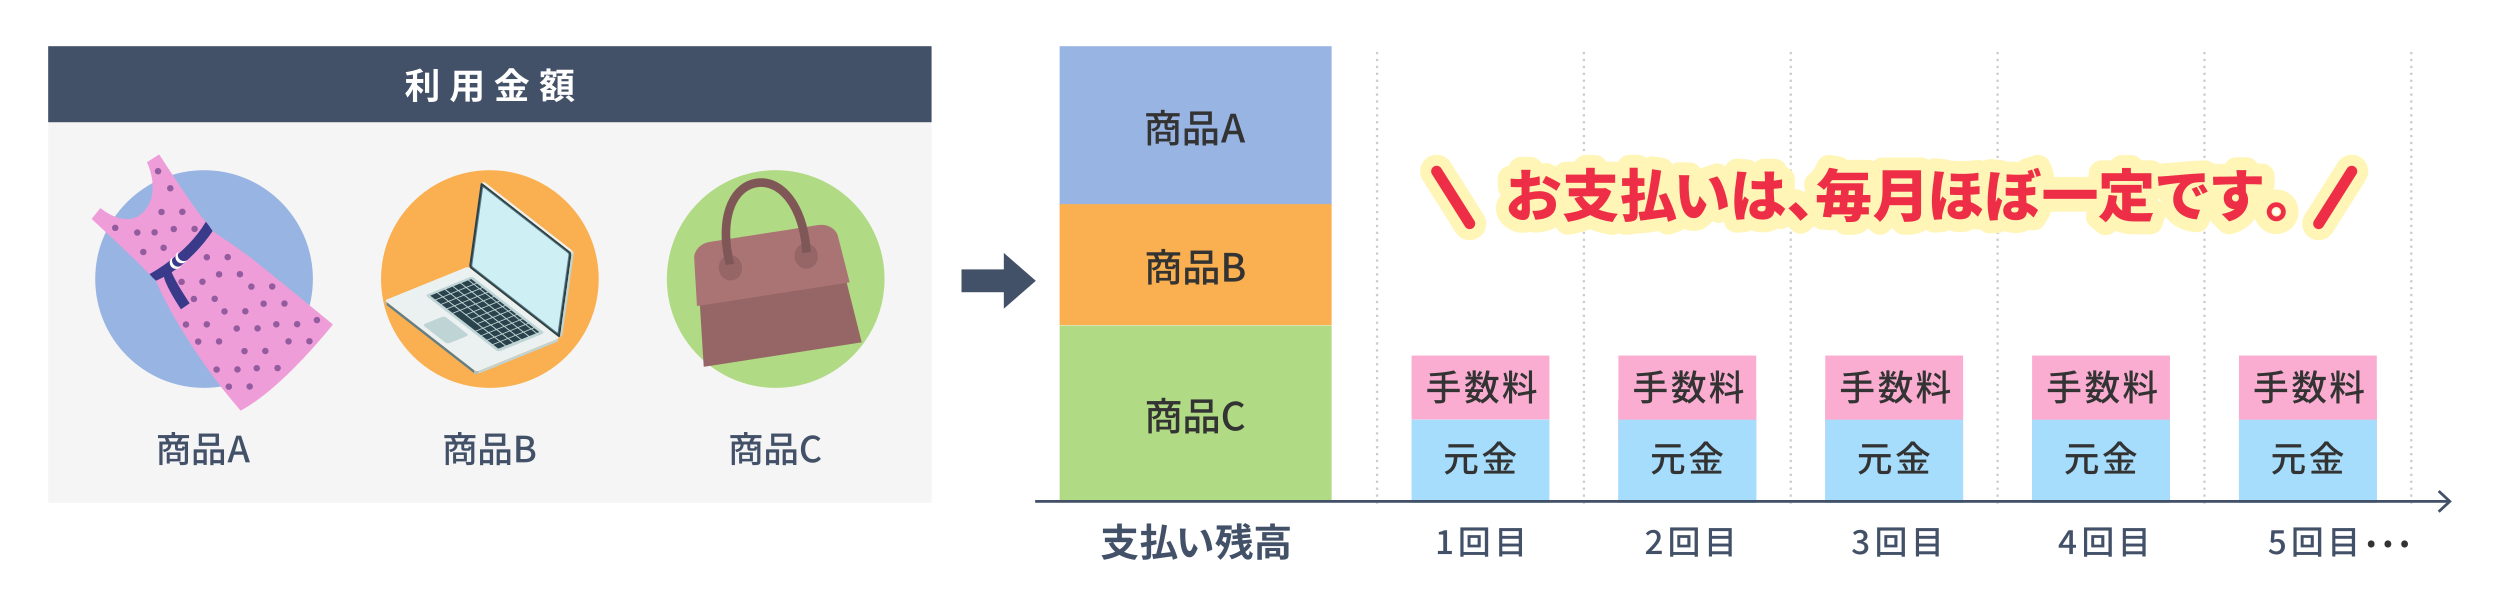 <?xml version="1.0" encoding="UTF-8"?><svg id="a" xmlns="http://www.w3.org/2000/svg" width="900" height="216" viewBox="0 0 900 216"><defs><style>.d{fill:#faaf50;}.e{fill:#faadd0;}.f{fill:#ee2e47;}.g{fill:#ebf1f1;}.h{fill:#f5f5f5;}.i{fill:#fff;}.j{fill:#fffdfd;}.k{fill:#ee9dd8;}.l{fill:#925c9e;}.m{fill:#98b4e2;}.n{fill:#805757;}.o{fill:#333;}.p{fill:#cef0f5;}.q{fill:#b0da83;}.r{fill:#a6ddfd;}.s{fill:#b0bec3;}.t{fill:#bfd4d5;}.u{fill:#ab7474;}.v{fill:#d3e1e2;}.w{fill:#435168;}.x{fill:#966666;}.y{fill:#2a424b;}.z{fill:#393a89;}.aa{fill:#617f88;}.ab{stroke-width:11.907px;}.ab,.ac,.ad,.ae,.af{fill:none;}.ab,.ac,.af{stroke-linecap:round;stroke-linejoin:round;}.ab,.af{stroke:#fff5b6;}.ac{stroke:#ee2e47;stroke-width:3.969px;}.ad{stroke:#435168;}.ad,.ae{stroke-miterlimit:10;}.ae{stroke:#ccc;stroke-dasharray:0 0 .83 1.659;stroke-width:.83px;}.af{stroke-width:9.261px;}</style></defs><rect class="i" width="900" height="216"/><rect class="h" x="17.346" y="16.63" width="318.017" height="164.37" transform="translate(352.709 197.63) rotate(180)"/><circle class="q" cx="279.251" cy="100.451" r="39.181"/><circle class="m" cx="73.458" cy="100.451" r="39.181"/><circle class="d" cx="176.354" cy="100.451" r="39.181"/><rect class="w" x="17.346" y="16.63" width="318.017" height="27.37" transform="translate(352.709 60.63) rotate(180)"/><g><line class="ae" x1="570.208" y1="181.318" x2="570.208" y2="17.763"/><line class="ae" x1="495.744" y1="181.318" x2="495.744" y2="17.763"/><line class="ae" x1="644.672" y1="181.318" x2="644.672" y2="17.763"/><line class="ae" x1="719.136" y1="181.318" x2="719.136" y2="17.763"/><line class="ae" x1="793.6" y1="181.318" x2="793.6" y2="17.763"/><line class="ae" x1="868.064" y1="181.318" x2="868.064" y2="17.763"/></g><g><rect class="m" x="381.466" y="16.63" width="97.914" height="57.134"/><rect class="d" x="381.466" y="73.485" width="97.914" height="43.599"/><rect class="q" x="381.466" y="117.196" width="97.914" height="63.356"/></g><g><path class="w" d="M407.953,194.166c-.7,1.919-1.85,3.39-3.292,4.511,1.387,.63,3.04,1.05,4.973,1.26-.35,.393-.826,1.135-1.064,1.625-2.228-.322-4.076-.91-5.575-1.807-1.639,.868-3.544,1.429-5.589,1.779-.154-.448-.588-1.233-.91-1.611,1.835-.238,3.529-.645,4.973-1.275-.938-.826-1.709-1.835-2.354-3.025l1.232-.42h-2.591v-1.639h4.398v-1.625h-5.1v-1.653h5.1v-1.821h1.723v1.821h5.127v1.653h-5.127v1.625h2.619l.294-.056,1.163,.658Zm-7.214,1.037c.561,1.022,1.345,1.877,2.354,2.578,1.022-.672,1.862-1.513,2.465-2.578h-4.818Z"/><path class="w" d="M414.412,196.351v3.348c0,.854-.168,1.261-.658,1.527-.49,.252-1.232,.308-2.297,.308-.057-.434-.267-1.121-.477-1.569,.63,.028,1.316,.028,1.513,.028,.21-.014,.294-.084,.294-.308v-2.97c-.658,.14-1.274,.28-1.835,.393l-.35-1.639c.616-.084,1.358-.224,2.185-.364v-2.451h-1.975v-1.541h1.975v-2.661h1.625v2.661h1.793v1.541h-1.793v2.143c.616-.126,1.232-.238,1.849-.364l.112,1.471-1.961,.448Zm7.845,5.169c-.07-.364-.183-.784-.309-1.232-2.423,.364-4.959,.686-6.808,.952l-.364-1.737c.435-.042,.925-.084,1.471-.14,.826-2.914,1.681-7.158,2.06-10.547l1.82,.294c-.518,3.362-1.345,7.228-2.157,10.058,1.107-.112,2.283-.252,3.46-.393-.448-1.19-1.008-2.437-1.555-3.516l1.471-.519c1.064,1.961,2.172,4.497,2.563,6.164l-1.652,.616Z"/><path class="w" d="M426.71,192.009c-.014,.911,0,1.961,.084,2.97,.196,2.017,.616,3.404,1.499,3.404,.658,0,1.219-1.639,1.485-2.759l1.4,1.709c-.925,2.437-1.807,3.292-2.928,3.292-1.541,0-2.871-1.387-3.264-5.141-.14-1.289-.154-2.928-.154-3.782,0-.392-.027-.995-.112-1.429l2.157,.028c-.098,.504-.168,1.317-.168,1.709Zm9.722,5.869l-1.835,.714c-.225-2.255-.967-5.659-2.493-7.396l1.778-.574c1.331,1.611,2.396,5.113,2.55,7.256Z"/><path class="w" d="M443.289,192.135c-.49,4.594-1.877,7.788-3.936,9.399-.238-.35-.812-.925-1.148-1.149,1.022-.742,1.835-1.835,2.451-3.25-.364-.406-.854-.84-1.331-1.219-.168,.322-.35,.603-.546,.869-.267-.266-.896-.827-1.247-1.079,.925-1.205,1.555-3.054,1.934-5.057h-1.457v-1.513h5.407v1.513h-2.354c-.07,.42-.168,.854-.267,1.26h1.275l.266-.042,.952,.267Zm-2.899,1.26c-.126,.406-.266,.799-.42,1.163,.42,.294,.868,.63,1.247,.967,.182-.658,.321-1.373,.434-2.129h-1.261Zm10.113,2.914c-.546,.827-1.288,1.639-2.171,2.354,.322,.756,.687,1.205,1.051,1.205,.267,0,.406-.392,.477-1.583,.322,.378,.798,.743,1.162,.911-.266,1.779-.7,2.269-1.821,2.269-.896,0-1.624-.7-2.185-1.835-1.135,.729-2.382,1.331-3.628,1.723-.196-.406-.547-1.009-.896-1.387,1.4-.336,2.787-.938,3.978-1.723-.224-.672-.405-1.443-.56-2.255l-2.466,.266-.14-1.345,2.396-.238c-.042-.238-.07-.49-.099-.729l-1.807,.168-.126-1.303,1.793-.154c-.028-.238-.042-.476-.057-.729l-2.017,.182-.112-1.345,2.045-.168c-.027-.743-.056-1.471-.056-2.199h1.652c-.014,.687,0,1.373,.028,2.059l1.961-.168c-.406-.364-1.05-.798-1.583-1.079l.911-.925c.658,.294,1.442,.785,1.835,1.177l-.757,.798,.799-.07,.112,1.317-3.208,.28c.014,.238,.042,.477,.056,.714l2.886-.252,.126,1.275-2.871,.266c.042,.238,.069,.49,.098,.714l3.25-.322,.112,1.303-1.163,.126,.994,.7Zm-2.969-.49c.098,.49,.195,.938,.308,1.359,.547-.476,.995-.995,1.358-1.541l-1.666,.182Z"/><path class="w" d="M464.323,189.614v1.415h-12.242v-1.415h5.183v-1.177h1.694v1.177h5.365Zm-.448,10.155c0,.771-.154,1.219-.7,1.471-.519,.252-1.261,.266-2.27,.266-.042-.322-.168-.756-.322-1.121h-3.613v.63h-1.457v-3.768h5.351v2.718c.477,.014,.911,.014,1.064,0,.21-.014,.267-.056,.267-.224v-3.124h-7.929v4.917h-1.625v-6.304h11.234v4.539Zm-1.849-8.208v3.082h-7.648v-3.082h7.648Zm-1.695,1.107h-4.37v.854h4.37v-.854Zm-.938,5.687h-2.423v.91h2.423v-.91Z"/></g><g><path class="w" d="M517.636,198.336h1.931v-5.9h-1.583v-.876c.828-.144,1.416-.359,1.919-.672h1.044v7.448h1.727v1.14h-5.037v-1.14Z"/><path class="w" d="M535.744,189.868v10.555h-1.199v-.647h-7.664v.647h-1.151v-10.555h10.015Zm-1.199,8.863v-7.724h-7.664v7.724h7.664Zm-1.487-6.08v4.401h-4.726v-4.401h4.726Zm-1.115,.983h-2.555v2.446h2.555v-2.446Z"/><path class="w" d="M547.921,190.108v10.23h-1.175v-.792h-5.925v.792h-1.128v-10.23h8.228Zm-7.1,1.092v1.703h5.925v-1.703h-5.925Zm0,2.758v1.728h5.925v-1.728h-5.925Zm5.925,4.498v-1.715h-5.925v1.715h5.925Z"/></g><g><path class="w" d="M592.557,198.672c2.459-2.411,3.947-3.946,3.947-5.289,0-.936-.504-1.56-1.5-1.56-.695,0-1.271,.444-1.738,.983l-.779-.768c.754-.815,1.535-1.319,2.686-1.319,1.619,0,2.662,1.032,2.662,2.591,0,1.571-1.426,3.154-3.262,5.073,.443-.048,1.008-.084,1.439-.084h2.242v1.176h-5.697v-.804Z"/><path class="w" d="M611.248,189.868v10.555h-1.199v-.647h-7.664v.647h-1.152v-10.555h10.016Zm-1.199,8.863v-7.724h-7.664v7.724h7.664Zm-1.488-6.08v4.401h-4.725v-4.401h4.725Zm-1.115,.983h-2.555v2.446h2.555v-2.446Z"/><path class="w" d="M623.424,190.108v10.23h-1.174v-.792h-5.926v.792h-1.127v-10.23h8.227Zm-7.1,1.092v1.703h5.926v-1.703h-5.926Zm0,2.758v1.728h5.926v-1.728h-5.926Zm5.926,4.498v-1.715h-5.926v1.715h5.926Z"/></g><g><path class="w" d="M666.77,198.42l.672-.888c.516,.528,1.175,.972,2.087,.972,.995,0,1.679-.54,1.679-1.403,0-.947-.624-1.56-2.614-1.56v-1.019c1.738,0,2.314-.636,2.314-1.464,0-.768-.516-1.235-1.355-1.235-.684,0-1.259,.336-1.763,.84l-.72-.863c.695-.636,1.511-1.08,2.53-1.08,1.583,0,2.699,.816,2.699,2.231,0,.995-.588,1.655-1.523,2.003v.06c1.02,.252,1.823,.995,1.823,2.159,0,1.547-1.332,2.458-2.951,2.458-1.391,0-2.29-.552-2.878-1.211Z"/><path class="w" d="M685.772,189.868v10.555h-1.199v-.647h-7.664v.647h-1.151v-10.555h10.015Zm-1.199,8.863v-7.724h-7.664v7.724h7.664Zm-1.487-6.08v4.401h-4.726v-4.401h4.726Zm-1.115,.983h-2.555v2.446h2.555v-2.446Z"/><path class="w" d="M697.949,190.108v10.23h-1.175v-.792h-5.925v.792h-1.128v-10.23h8.228Zm-7.1,1.092v1.703h5.925v-1.703h-5.925Zm0,2.758v1.728h5.925v-1.728h-5.925Zm5.925,4.498v-1.715h-5.925v1.715h5.925Z"/></g><g><path class="w" d="M744.946,197.196h-3.825v-.923l3.514-5.386h1.607v5.241h1.115v1.067h-1.115v2.279h-1.296v-2.279Zm0-1.067v-2.171c0-.479,.036-1.247,.061-1.727h-.048c-.216,.432-.456,.84-.708,1.283l-1.739,2.614h2.435Z"/><path class="w" d="M760.253,189.868v10.555h-1.199v-.647h-7.664v.647h-1.151v-10.555h10.015Zm-1.199,8.863v-7.724h-7.664v7.724h7.664Zm-1.487-6.08v4.401h-4.726v-4.401h4.726Zm-1.115,.983h-2.555v2.446h2.555v-2.446Z"/><path class="w" d="M772.43,190.108v10.23h-1.175v-.792h-5.925v.792h-1.128v-10.23h8.228Zm-7.1,1.092v1.703h5.925v-1.703h-5.925Zm0,2.758v1.728h5.925v-1.728h-5.925Zm5.925,4.498v-1.715h-5.925v1.715h5.925Z"/></g><g><path class="w" d="M816.729,198.456l.658-.899c.504,.504,1.141,.947,2.062,.947,.996,0,1.752-.672,1.752-1.763s-.672-1.728-1.68-1.728c-.562,0-.898,.168-1.414,.504l-.672-.432,.264-4.198h4.473v1.164h-3.273l-.203,2.267c.383-.192,.73-.3,1.211-.3,1.475,0,2.686,.827,2.686,2.674,0,1.884-1.426,2.938-2.975,2.938-1.391,0-2.266-.563-2.889-1.175Z"/><path class="w" d="M835.658,189.868v10.555h-1.199v-.647h-7.664v.647h-1.15v-10.555h10.014Zm-1.199,8.863v-7.724h-7.664v7.724h7.664Zm-1.486-6.08v4.401h-4.727v-4.401h4.727Zm-1.115,.983h-2.555v2.446h2.555v-2.446Z"/><path class="w" d="M847.836,190.108v10.23h-1.176v-.792h-5.924v.792h-1.129v-10.23h8.229Zm-7.1,1.092v1.703h5.924v-1.703h-5.924Zm0,2.758v1.728h5.924v-1.728h-5.924Zm5.924,4.498v-1.715h-5.924v1.715h5.924Z"/></g><path class="o" d="M852.393,195.844c0-.753,.545-1.312,1.232-1.312s1.232,.56,1.232,1.312-.543,1.28-1.232,1.28-1.232-.528-1.232-1.28Zm6.002,0c0-.753,.545-1.312,1.234-1.312,.703,0,1.248,.56,1.248,1.312s-.545,1.28-1.248,1.28c-.689,0-1.234-.528-1.234-1.28Zm6.02,0c0-.753,.545-1.312,1.232-1.312s1.232,.56,1.232,1.312-.545,1.28-1.232,1.28-1.232-.528-1.232-1.28Z"/><g><g><polygon class="x" points="310.204 123.232 253.345 132.056 251.031 94.961 301.162 87.18 310.204 123.232"/><path class="u" d="M305.881,101.637l-4.23-16.623c-.698-2.729-3.832-4.5-7.021-4.005l-39.25,6.091c-3.187,.495-5.641,3.133-5.474,5.944l1.003,17.124,54.972-8.531Z"/></g><path class="x" d="M267.114,95.758c.39,2.512-1.161,4.838-3.464,5.196-2.302,.357-4.485-1.39-4.875-3.902-.39-2.512,1.161-4.838,3.463-5.196,2.303-.357,4.486,1.39,4.876,3.902Z"/><path class="x" d="M294.406,91.523c.39,2.512-1.161,4.838-3.463,5.196-2.303,.357-4.486-1.39-4.876-3.902-.39-2.512,1.161-4.838,3.464-5.196s4.485,1.39,4.875,3.902Z"/><path class="n" d="M264.377,94.948c-.41-1.52-.749-3.102-1.001-4.73-1.909-12.299,1.884-21.684,9.223-22.823,7.34-1.139,13.799,6.655,15.708,18.954,.253,1.628,.41,3.238,.479,4.811l3.104-.482c-.086-1.569-.25-3.174-.503-4.807-2.19-14.112-10.112-22.977-19.265-21.556-9.153,1.421-14.015,12.269-11.825,26.381,.253,1.633,.584,3.212,.977,4.733l3.104-.482Z"/></g><g><path class="w" d="M271.761,157.734c-.247,.455-.468,.871-.688,1.223h2.665v7.098c0,.638-.13,1.001-.585,1.196-.468,.182-1.17,.208-2.224,.208-.052-.325-.233-.845-.402-1.17,.779,.039,1.534,.025,1.755,.025,.234-.013,.299-.077,.299-.272v-4.823c-.13,.832-.416,1.053-1.079,1.053h-1.209c-1.014,0-1.248-.26-1.248-1.17v-1.092h-1.313c-.155,1.508-.688,2.314-2.612,2.769-.091-.246-.325-.637-.546-.832v5.486h-1.157v-8.476h2.444c-.131-.391-.325-.858-.533-1.223h-2.405v-1.104h4.927v-1.105h1.235v1.105h5.031v1.104h-2.354Zm-7.188,4.187c1.56-.312,1.963-.832,2.08-1.911h-2.08v1.911Zm2.587,4.186v.755h-1.079v-4.005h4.966v3.25h-3.887Zm2.574-7.149c.208-.352,.441-.832,.598-1.223h-3.692c.222,.391,.416,.871,.521,1.223h2.574Zm-2.574,4.823v1.417h2.795v-1.417h-2.795Zm5.421-3.771h-2.483v1.079c0,.26,.039,.286,.339,.286h.936c.247,0,.299-.091,.338-.793,.182,.143,.572,.286,.871,.338v-.91Z"/><path class="w" d="M275.778,161.765h4.706v5.604h-1.196v-.585h-2.366v.676h-1.144v-5.694Zm1.144,1.157v2.704h2.366v-2.704h-2.366Zm7.957-2.418h-7.268v-4.434h7.268v4.434Zm-1.235-3.276h-4.875v2.119h4.875v-2.119Zm3.055,4.537v5.629h-1.209v-.61h-2.573v.676h-1.157v-5.694h4.939Zm-1.209,3.861v-2.704h-2.573v2.704h2.573Z"/><path class="w" d="M288.312,161.674c0-3.12,1.897-4.992,4.316-4.992,1.195,0,2.132,.572,2.717,1.209l-.819,.962c-.494-.507-1.092-.858-1.872-.858-1.651,0-2.795,1.379-2.795,3.628,0,2.274,1.066,3.666,2.756,3.666,.884,0,1.547-.391,2.119-1.015l.807,.949c-.768,.884-1.742,1.378-2.978,1.378-2.405,0-4.251-1.794-4.251-4.927Z"/></g><g><path class="w" d="M65.707,157.734c-.248,.455-.469,.871-.689,1.223h2.666v7.098c0,.638-.131,1.001-.586,1.196-.467,.182-1.17,.208-2.223,.208-.053-.325-.234-.845-.402-1.17,.779,.039,1.533,.025,1.754,.025,.234-.013,.299-.077,.299-.272v-4.823c-.129,.832-.416,1.053-1.078,1.053h-1.209c-1.014,0-1.248-.26-1.248-1.17v-1.092h-1.314c-.154,1.508-.688,2.314-2.611,2.769-.092-.246-.326-.637-.547-.832v5.486h-1.156v-8.476h2.443c-.131-.391-.324-.858-.533-1.223h-2.404v-1.104h4.926v-1.105h1.236v1.105h5.031v1.104h-2.354Zm-7.189,4.187c1.561-.312,1.963-.832,2.08-1.911h-2.08v1.911Zm2.588,4.186v.755h-1.08v-4.005h4.967v3.25h-3.887Zm2.574-7.149c.207-.352,.441-.832,.598-1.223h-3.693c.223,.391,.416,.871,.521,1.223h2.574Zm-2.574,4.823v1.417h2.795v-1.417h-2.795Zm5.42-3.771h-2.482v1.079c0,.26,.039,.286,.338,.286h.936c.248,0,.299-.091,.338-.793,.182,.143,.572,.286,.871,.338v-.91Z"/><path class="w" d="M69.725,161.765h4.705v5.604h-1.195v-.585h-2.367v.676h-1.143v-5.694Zm1.143,1.157v2.704h2.367v-2.704h-2.367Zm7.957-2.418h-7.268v-4.434h7.268v4.434Zm-1.234-3.276h-4.875v2.119h4.875v-2.119Zm3.055,4.537v5.629h-1.209v-.61h-2.574v.676h-1.156v-5.694h4.939Zm-1.209,3.861v-2.704h-2.574v2.704h2.574Z"/><path class="w" d="M85.059,156.851h1.742l3.172,9.581h-1.6l-.805-2.729h-3.328l-.82,2.729h-1.533l3.172-9.581Zm-.469,5.668h2.613l-.377-1.287c-.324-1.04-.611-2.105-.896-3.185h-.064c-.273,1.092-.572,2.145-.885,3.185l-.391,1.287Z"/></g><g><path class="k" d="M36.154,74.883l-3.171,3.916s17.131,15.781,20.756,19.951c.555,.638,1.873,.791,2.426,2.321,2.077,5.749,13.287,27.075,30.446,46.743,14.971-7.795,33.241-31.016,33.241-31.016,0,0-17.81-14.555-26.807-21.832-6.085-4.921-13.507-9.639-16.506-11.784-1.435-1.027-1.278-2.294-2.273-3.186-3.074-2.755-16.966-24.422-16.966-24.422l-4.401,2.829s5.401,10.899-1.204,17.838c-6.35,6.67-15.539-1.358-15.539-1.358Z"/><path class="z" d="M53.842,98.649s13.323-6.963,20.256-18.812c.514,.399,2.44,3.345,2.44,3.345,0,0-7.864,12.448-20.373,17.889-1.577-1.333-2.323-2.422-2.323-2.422Z"/><path class="z" d="M61.569,97.481c1.6,4.206,6.714,11.713,6.714,11.713l-3.154,2.146s-7.156-10.696-6.038-12.81"/><path class="j" d="M64.623,93.314c-.731-.745-.83-1.866-.32-2.722-.165,.094-.325,.203-.467,.342-.887,.87-.901,2.295-.031,3.183s2.295,.901,3.183,.031c.142-.14,.254-.297,.351-.46-.866,.493-1.985,.372-2.716-.373Z"/><path class="j" d="M62.566,95.331c-.731-.745-.83-1.866-.32-2.722-.165,.094-.325,.203-.467,.342-.887,.87-.901,2.295-.031,3.183s2.295,.901,3.183,.031c.142-.14,.254-.297,.351-.46-.866,.493-1.985,.372-2.716-.373Z"/><circle class="l" cx="56.893" cy="61.634" r="1.159"/><circle class="l" cx="61.299" cy="67.783" r="1.159"/><circle class="l" cx="58.143" cy="76.316" r="1.159"/><circle class="l" cx="62.549" cy="82.465" r="1.159"/><circle class="l" cx="49.432" cy="83.718" r="1.159"/><circle class="l" cx="55.65" cy="83.646" r="1.159"/><circle class="l" cx="51.586" cy="90.724" r="1.159"/><circle class="l" cx="65.645" cy="76.264" r="1.159"/><circle class="l" cx="70.051" cy="82.414" r="1.159"/><circle class="l" cx="74.464" cy="92.614" r="1.159"/><circle class="l" cx="78.87" cy="98.764" r="1.159"/><circle class="l" cx="81.966" cy="92.563" r="1.159"/><circle class="l" cx="86.372" cy="98.712" r="1.159"/><circle class="l" cx="65.382" cy="101.479" r="1.159"/><circle class="l" cx="41.485" cy="82.027" r="1.159"/><circle class="l" cx="69.789" cy="107.629" r="1.159"/><circle class="l" cx="72.884" cy="101.428" r="1.159"/><circle class="l" cx="77.291" cy="107.577" r="1.159"/><circle class="l" cx="66.95" cy="116.825" r="1.159"/><circle class="l" cx="71.356" cy="122.974" r="1.159"/><circle class="l" cx="74.452" cy="116.773" r="1.159"/><circle class="l" cx="78.858" cy="122.922" r="1.159"/><circle class="l" cx="80.819" cy="112.112" r="1.159"/><circle class="l" cx="85.225" cy="118.261" r="1.159"/><circle class="l" cx="88.321" cy="112.06" r="1.159"/><circle class="l" cx="92.727" cy="118.209" r="1.159"/><circle class="l" cx="90.495" cy="103.191" r="1.159"/><circle class="l" cx="94.901" cy="109.34" r="1.159"/><circle class="l" cx="97.997" cy="103.139" r="1.159"/><circle class="l" cx="102.403" cy="109.288" r="1.159"/><circle class="l" cx="99.477" cy="116.754" r="1.159"/><circle class="l" cx="103.884" cy="122.903" r="1.159"/><circle class="l" cx="106.979" cy="116.702" r="1.159"/><circle class="l" cx="111.386" cy="122.851" r="1.159"/><circle class="l" cx="114.099" cy="115.234" r="1.159"/><circle class="l" cx="88.022" cy="126.406" r="1.159"/><circle class="l" cx="92.428" cy="132.555" r="1.159"/><circle class="l" cx="95.524" cy="126.354" r="1.159"/><circle class="l" cx="99.93" cy="132.503" r="1.159"/><circle class="l" cx="77.983" cy="133.043" r="1.159"/><circle class="l" cx="82.39" cy="139.192" r="1.159"/><circle class="l" cx="85.485" cy="132.991" r="1.159"/><circle class="l" cx="89.891" cy="139.141" r="1.159"/><circle class="l" cx="58.904" cy="89.208" r="1.159"/></g><g><g><path class="g" d="M139.113,108.696l31.667,24.675c.384,.299,1.117,.371,1.636,.16l28.205-11.444c.52-.211,.63-.624,.246-.924l-31.667-24.675c-.384-.299-1.117-.371-1.636-.16l-28.205,11.444c-.52,.211-.63,.624-.246,.924Z"/><path class="t" d="M152.794,117.468l7.505,5.848c.384,.299,1.117,.371,1.636,.16l5.966-2.421c.52-.211,.63-.624,.246-.924l-7.505-5.848c-.384-.299-1.117-.371-1.636-.16l-5.966,2.421c-.52,.211-.63,.624-.246,.924Z"/><path class="t" d="M153.803,106.792l24.82,19.339c.384,.299,1.117,.371,1.636,.16l14.891-6.042c.52-.211,.63-.624,.246-.924l-24.819-19.339c-.384-.299-1.117-.371-1.636-.16l-14.891,6.042c-.52,.211-.63,.624-.246,.924Z"/><polygon class="y" points="154.891 106.433 156.677 107.825 159.095 106.844 157.308 105.452 154.891 106.433"/><polygon class="y" points="157.683 105.3 159.47 106.692 161.887 105.711 160.101 104.319 157.683 105.3"/><polygon class="y" points="160.476 104.167 162.262 105.559 164.68 104.578 162.893 103.186 160.476 104.167"/><polygon class="y" points="163.268 103.034 165.055 104.426 167.472 103.445 165.686 102.053 163.268 103.034"/><polygon class="y" points="166.061 101.901 167.847 103.293 170.265 102.312 168.478 100.92 166.061 101.901"/><polygon class="y" points="156.955 108.041 158.741 109.433 161.159 108.452 159.372 107.06 156.955 108.041"/><polygon class="y" points="159.747 106.908 161.534 108.3 163.951 107.319 162.165 105.927 159.747 106.908"/><polygon class="y" points="162.54 105.775 164.326 107.167 166.744 106.186 164.957 104.794 162.54 105.775"/><polygon class="y" points="165.332 104.642 167.119 106.034 169.536 105.053 167.75 103.661 165.332 104.642"/><polygon class="y" points="168.125 103.509 169.911 104.901 172.329 103.92 170.542 102.528 168.125 103.509"/><polygon class="y" points="159.018 109.649 160.805 111.041 163.222 110.06 161.436 108.668 159.018 109.649"/><polygon class="y" points="161.811 108.516 163.598 109.908 166.015 108.927 164.228 107.535 161.811 108.516"/><polygon class="y" points="164.603 107.383 166.39 108.775 168.807 107.794 167.021 106.402 164.603 107.383"/><polygon class="y" points="167.396 106.25 169.182 107.642 171.6 106.661 169.813 105.269 167.396 106.25"/><polygon class="y" points="170.188 105.117 171.975 106.509 174.392 105.528 172.606 104.136 170.188 105.117"/><polygon class="y" points="161.082 111.257 162.869 112.649 165.286 111.668 163.5 110.276 161.082 111.257"/><polygon class="y" points="163.875 110.124 165.661 111.516 168.079 110.535 166.292 109.143 163.875 110.124"/><polygon class="y" points="166.667 108.991 168.454 110.383 170.871 109.402 169.085 108.01 166.667 108.991"/><polygon class="y" points="169.46 107.858 171.246 109.25 173.664 108.269 171.877 106.877 169.46 107.858"/><polygon class="y" points="172.252 106.725 174.039 108.117 176.456 107.136 174.67 105.744 172.252 106.725"/><polygon class="y" points="165.938 111.732 167.725 113.124 170.142 112.143 168.356 110.751 165.938 111.732"/><polygon class="y" points="168.731 110.599 170.518 111.991 172.935 111.01 171.148 109.618 168.731 110.599"/><polygon class="y" points="171.523 109.466 173.31 110.858 175.727 109.877 173.941 108.485 171.523 109.466"/><polygon class="y" points="174.316 108.333 176.102 109.725 178.52 108.744 176.733 107.352 174.316 108.333"/><polygon class="y" points="168.002 113.34 169.789 114.732 172.206 113.751 170.42 112.359 168.002 113.34"/><polygon class="y" points="170.795 112.207 172.581 113.599 174.999 112.618 173.212 111.226 170.795 112.207"/><polygon class="y" points="173.587 111.074 175.374 112.466 177.791 111.485 176.005 110.093 173.587 111.074"/><polygon class="y" points="176.38 109.941 178.166 111.333 180.584 110.352 178.797 108.96 176.38 109.941"/><polygon class="y" points="170.066 114.948 171.853 116.34 174.27 115.359 172.483 113.967 170.066 114.948"/><polygon class="y" points="172.858 113.815 174.645 115.207 177.062 114.226 175.276 112.834 172.858 113.815"/><polygon class="y" points="175.651 112.682 177.438 114.074 179.855 113.093 178.068 111.701 175.651 112.682"/><polygon class="y" points="178.443 111.549 180.23 112.941 182.647 111.96 180.861 110.568 178.443 111.549"/><polygon class="y" points="163.146 112.865 171.124 119.081 173.541 118.1 165.563 111.884 163.146 112.865"/><polygon class="y" points="172.13 116.556 173.916 117.948 176.334 116.967 174.547 115.575 172.13 116.556"/><polygon class="y" points="174.922 115.423 176.709 116.815 179.126 115.834 177.34 114.442 174.922 115.423"/><polygon class="y" points="177.715 114.29 179.501 115.682 181.919 114.701 180.132 113.309 177.715 114.29"/><polygon class="y" points="180.507 113.157 182.294 114.549 184.711 113.568 182.925 112.176 180.507 113.157"/><polygon class="y" points="171.401 119.297 173.188 120.689 175.605 119.709 173.818 118.316 171.401 119.297"/><polygon class="y" points="174.194 118.164 175.98 119.556 178.397 118.575 176.611 117.183 174.194 118.164"/><polygon class="y" points="176.986 117.031 178.773 118.423 181.19 117.442 179.403 116.05 176.986 117.031"/><polygon class="y" points="179.779 115.898 181.565 117.29 183.982 116.309 182.196 114.917 179.779 115.898"/><polygon class="y" points="182.571 114.765 184.358 116.157 186.775 115.176 184.988 113.784 182.571 114.765"/><polygon class="y" points="173.465 120.905 175.251 122.297 177.669 121.317 175.882 119.925 173.465 120.905"/><polygon class="y" points="176.257 119.772 178.044 121.164 180.461 120.184 178.675 118.791 176.257 119.772"/><polygon class="y" points="179.05 118.639 180.836 120.031 183.254 119.051 181.467 117.658 179.05 118.639"/><polygon class="y" points="181.842 117.506 183.629 118.898 186.046 117.917 184.26 116.525 181.842 117.506"/><polygon class="y" points="184.635 116.373 186.421 117.765 188.839 116.784 187.052 115.392 184.635 116.373"/><polygon class="y" points="175.529 122.513 177.315 123.905 179.733 122.925 177.946 121.533 175.529 122.513"/><polygon class="y" points="178.321 121.38 180.108 122.772 182.525 121.792 180.738 120.4 178.321 121.38"/><polygon class="y" points="181.114 120.247 182.9 121.639 185.318 120.659 183.531 119.266 181.114 120.247"/><polygon class="y" points="183.906 119.114 185.693 120.506 188.11 119.525 186.323 118.133 183.906 119.114"/><polygon class="y" points="186.699 117.981 188.485 119.373 190.902 118.392 189.116 117 186.699 117.981"/><polygon class="y" points="177.592 124.121 179.379 125.514 181.796 124.533 180.01 123.141 177.592 124.121"/><polygon class="y" points="180.385 122.988 182.171 124.38 184.589 123.4 182.802 122.008 180.385 122.988"/><polygon class="y" points="183.177 121.855 184.964 123.247 187.381 122.267 185.595 120.875 183.177 121.855"/><polygon class="y" points="185.97 120.722 187.756 122.114 190.174 121.134 188.387 119.741 185.97 120.722"/><polygon class="y" points="188.762 119.589 190.549 120.981 192.966 120 191.18 118.608 188.762 119.589"/><polygon class="y" points="168.834 100.776 170.62 102.168 171.42 101.843 169.633 100.451 168.834 100.776"/><polygon class="y" points="170.897 102.384 172.684 103.776 173.484 103.451 171.697 102.059 170.897 102.384"/><polygon class="y" points="172.961 103.992 174.748 105.384 175.547 105.059 173.761 103.667 172.961 103.992"/><polygon class="y" points="175.025 105.6 176.811 106.992 177.611 106.668 175.824 105.275 175.025 105.6"/><polygon class="y" points="177.089 107.208 178.875 108.6 179.675 108.276 177.888 106.884 177.089 107.208"/><polygon class="y" points="179.152 108.816 180.939 110.208 181.739 109.884 179.952 108.492 179.152 108.816"/><polygon class="y" points="181.216 110.424 183.003 111.816 183.802 111.492 182.016 110.1 181.216 110.424"/><polygon class="y" points="183.28 112.032 185.067 113.424 185.866 113.1 184.08 111.708 183.28 112.032"/><polygon class="y" points="185.344 113.64 187.13 115.032 187.93 114.708 186.143 113.316 185.344 113.64"/><polygon class="y" points="187.407 115.248 189.194 116.64 189.994 116.316 188.207 114.924 187.407 115.248"/><polygon class="y" points="189.471 116.856 191.258 118.248 192.057 117.924 190.271 116.532 189.471 116.856"/><polygon class="y" points="191.535 118.464 193.322 119.856 194.121 119.532 192.335 118.14 191.535 118.464"/></g><path class="y" d="M200.866,121.163l-31.331-24.412c-.38-.296-.641-.871-.584-1.284l4.064-29.192c.058-.413,.412-.508,.792-.212l31.331,24.412c.38,.296,.641,.871,.584,1.284l-4.064,29.192c-.058,.413-.412,.508-.792,.212Z"/><path class="aa" d="M200.478,120.029l-30.346-23.645c-.285-.222-.481-.653-.438-.963l3.907-28.065c.043-.31,.309-.381,.594-.159l30.346,23.645c.285,.222,.481,.653,.438,.963l-3.907,28.065c-.043,.31-.309,.381-.594,.159Z"/><path class="p" d="M200.389,119.527l-30.059-23.421c-.19-.148-.321-.435-.292-.642l3.85-27.659c.029-.207,.206-.254,.396-.106l30.059,23.421c.19,.148,.321,.435,.292,.642l-3.85,27.659c-.029,.207-.206,.254-.396,.106Z"/><polygon class="t" points="172.286 133.586 200.629 122.084 200.493 123.059 172.15 134.561 172.286 133.586"/><polygon class="t" points="205.722 91.759 206.546 91.425 202.475 120.673 201.651 121.008 205.722 91.759"/><path class="v" d="M205.963,90.141c.38,.296,.641,.871,.584,1.284l-.824,.334c.058-.413-.204-.988-.584-1.284l.824-.334Z"/><polygon class="aa" points="170.791 133.378 170.655 134.353 139.073 109.766 139.209 108.791 170.791 133.378"/><path class="s" d="M172.151,134.555h0c-.499,.203-1.069,.124-1.494-.208h0l.136-.976h0c.425,.332,.995,.411,1.494,.208h0l-.136,.975Z"/><path class="t" d="M200.493,123.059c.278-.115,.437-.29,.462-.473l.003-.012,.133-.958,.002-.014c-.019,.19-.182,.372-.473,.49l-.128,.968"/><path class="s" d="M139.073,109.766c-.236-.187-.341-.398-.316-.581v-.012l.134-.958,.002-.014c-.034,.188,.073,.407,.321,.6l-.142,.966"/><polygon class="g" points="174.632 65.728 205.963 90.141 205.138 90.475 173.808 66.063 174.632 65.728"/><path class="g" d="M173.231,65.925c.15-.073,.359-.032,.577,.138l.824-.334c-.213-.166-.418-.209-.567-.142l-.834,.339Z"/><path class="t" d="M201.648,121.007c-.035,.157-.118,.26-.23,.304l.08-.031,.701-.236c.143-.038,.246-.165,.275-.372l-.826,.335Z"/></g><g><rect class="r" x="582.631" y="159" width="49.618" height="22"/><rect class="e" x="582.631" y="144" width="49.618" height="15"/></g><g><rect class="r" x="657.095" y="159" width="49.618" height="22"/><rect class="e" x="657.095" y="144" width="49.618" height="15"/></g><g><rect class="r" x="731.559" y="159" width="49.618" height="22"/><rect class="e" x="731.559" y="144" width="49.618" height="15"/></g><g><rect class="r" x="806.024" y="159" width="49.618" height="22"/><rect class="e" x="806.024" y="144" width="49.618" height="15"/></g><g><path class="o" d="M422.146,41.908c-.267,.49-.505,.938-.742,1.317h2.871v7.648c0,.687-.14,1.079-.63,1.289-.505,.196-1.261,.224-2.396,.224-.057-.35-.252-.91-.435-1.261,.841,.042,1.653,.028,1.892,.028,.252-.014,.321-.084,.321-.294v-5.197c-.14,.896-.448,1.135-1.162,1.135h-1.303c-1.093,0-1.345-.28-1.345-1.261v-1.177h-1.415c-.168,1.625-.742,2.494-2.815,2.984-.098-.266-.35-.687-.588-.896v5.911h-1.247v-9.133h2.634c-.141-.42-.351-.925-.574-1.317h-2.592v-1.19h5.309v-1.191h1.331v1.191h5.421v1.19h-2.535Zm-7.746,4.51c1.681-.336,2.115-.896,2.241-2.059h-2.241v2.059Zm2.787,4.511v.812h-1.162v-4.314h5.351v3.502h-4.188Zm2.773-7.704c.225-.378,.477-.896,.645-1.317h-3.979c.238,.42,.448,.938,.561,1.317h2.773Zm-2.773,5.197v1.527h3.012v-1.527h-3.012Zm5.841-4.062h-2.675v1.163c0,.28,.042,.309,.364,.309h1.009c.266,0,.321-.098,.363-.854,.196,.154,.617,.308,.938,.364v-.981Z"/><path class="o" d="M426.461,46.25h5.07v6.037h-1.289v-.63h-2.549v.728h-1.232v-6.135Zm1.232,1.247v2.914h2.549v-2.914h-2.549Zm8.572-2.605h-7.83v-4.777h7.83v4.777Zm-1.33-3.53h-5.253v2.283h5.253v-2.283Zm3.291,4.889v6.065h-1.303v-.658h-2.773v.728h-1.246v-6.135h5.322Zm-1.303,4.16v-2.914h-2.773v2.914h2.773Z"/><path class="o" d="M442.971,40.956h1.877l3.418,10.324h-1.723l-.869-2.941h-3.586l-.882,2.941h-1.653l3.418-10.324Zm-.504,6.107h2.815l-.406-1.387c-.351-1.121-.659-2.269-.967-3.432h-.07c-.294,1.176-.616,2.311-.952,3.432l-.42,1.387Z"/></g><g><path class="o" d="M422.333,91.996c-.267,.49-.505,.938-.742,1.317h2.871v7.648c0,.687-.14,1.079-.63,1.289-.505,.196-1.261,.224-2.396,.224-.057-.35-.252-.91-.435-1.261,.841,.042,1.653,.028,1.892,.028,.252-.014,.321-.084,.321-.294v-5.197c-.14,.896-.448,1.135-1.162,1.135h-1.303c-1.093,0-1.345-.28-1.345-1.261v-1.177h-1.415c-.168,1.625-.742,2.494-2.815,2.984-.098-.266-.35-.687-.588-.896v5.911h-1.247v-9.133h2.634c-.141-.42-.351-.925-.574-1.317h-2.592v-1.19h5.309v-1.191h1.331v1.191h5.421v1.19h-2.535Zm-7.746,4.51c1.681-.336,2.115-.896,2.241-2.059h-2.241v2.059Zm2.787,4.511v.812h-1.162v-4.314h5.351v3.502h-4.188Zm2.773-7.704c.225-.378,.477-.896,.645-1.317h-3.979c.238,.42,.448,.938,.561,1.317h2.773Zm-2.773,5.197v1.527h3.012v-1.527h-3.012Zm5.841-4.062h-2.675v1.163c0,.28,.042,.309,.364,.309h1.009c.266,0,.321-.098,.363-.854,.196,.154,.617,.308,.938,.364v-.981Z"/><path class="o" d="M426.647,96.338h5.07v6.037h-1.289v-.63h-2.549v.728h-1.232v-6.135Zm1.232,1.247v2.914h2.549v-2.914h-2.549Zm8.572-2.605h-7.83v-4.777h7.83v4.777Zm-1.33-3.53h-5.253v2.283h5.253v-2.283Zm3.291,4.889v6.065h-1.303v-.658h-2.773v.728h-1.246v-6.135h5.322Zm-1.303,4.16v-2.914h-2.773v2.914h2.773Z"/><path class="o" d="M440.697,91.043h3.194c2.115,0,3.642,.687,3.642,2.549,0,.981-.546,1.919-1.471,2.228v.07c1.177,.252,2.031,1.051,2.031,2.451,0,2.045-1.667,3.026-3.95,3.026h-3.446v-10.324Zm3.012,4.314c1.569,0,2.228-.588,2.228-1.555,0-1.079-.729-1.485-2.186-1.485h-1.429v3.04h1.387Zm.252,4.734c1.611,0,2.536-.574,2.536-1.835,0-1.163-.896-1.681-2.536-1.681h-1.639v3.516h1.639Z"/></g><g><path class="o" d="M422.404,145.585c-.268,.49-.506,.938-.742,1.317h2.871v7.648c0,.687-.141,1.079-.631,1.289-.504,.196-1.26,.224-2.395,.224-.057-.35-.252-.91-.436-1.261,.842,.042,1.654,.028,1.893,.028,.252-.014,.32-.084,.32-.294v-5.197c-.139,.896-.447,1.135-1.162,1.135h-1.303c-1.092,0-1.344-.28-1.344-1.261v-1.177h-1.416c-.168,1.625-.742,2.494-2.814,2.984-.098-.266-.35-.687-.588-.896v5.911h-1.248v-9.133h2.635c-.141-.42-.352-.925-.574-1.317h-2.592v-1.19h5.309v-1.191h1.33v1.191h5.422v1.19h-2.535Zm-7.746,4.51c1.68-.336,2.115-.896,2.24-2.059h-2.24v2.059Zm2.787,4.511v.812h-1.162v-4.314h5.35v3.502h-4.188Zm2.773-7.704c.225-.378,.477-.896,.645-1.317h-3.979c.238,.42,.447,.938,.561,1.317h2.773Zm-2.773,5.197v1.527h3.012v-1.527h-3.012Zm5.84-4.062h-2.674v1.163c0,.28,.041,.309,.363,.309h1.008c.268,0,.322-.098,.365-.854,.195,.154,.617,.308,.938,.364v-.981Z"/><path class="o" d="M426.719,149.928h5.07v6.037h-1.289v-.63h-2.549v.728h-1.232v-6.135Zm1.232,1.247v2.914h2.549v-2.914h-2.549Zm8.572-2.605h-7.83v-4.777h7.83v4.777Zm-1.332-3.53h-5.252v2.283h5.252v-2.283Zm3.293,4.889v6.065h-1.303v-.658h-2.773v.728h-1.246v-6.135h5.322Zm-1.303,4.16v-2.914h-2.773v2.914h2.773Z"/><path class="o" d="M440.209,149.83c0-3.362,2.045-5.379,4.65-5.379,1.287,0,2.297,.617,2.928,1.303l-.883,1.037c-.533-.546-1.178-.924-2.018-.924-1.779,0-3.012,1.485-3.012,3.908,0,2.451,1.148,3.95,2.969,3.95,.953,0,1.668-.42,2.283-1.092l.869,1.022c-.826,.953-1.877,1.485-3.207,1.485-2.592,0-4.58-1.933-4.58-5.309Z"/></g><g><g><rect class="r" x="508.167" y="151" width="49.618" height="30"/><rect class="e" x="508.167" y="128" width="49.618" height="23"/></g><g><path class="o" d="M530.177,169.521c.481,0,.56-.338,.61-2.262,.287,.221,.807,.429,1.132,.52-.13,2.249-.442,2.886-1.651,2.886h-1.729c-1.287,0-1.625-.403-1.625-1.677v-4.342h-2.224c-.233,2.743-.819,4.992-3.874,6.214-.13-.312-.48-.741-.754-.975,2.717-1.014,3.159-2.951,3.341-5.239h-3.133v-1.17h11.427v1.17h-3.535v4.329c0,.468,.078,.546,.545,.546h1.47Zm.39-8.438h-9.152v-1.17h9.152v1.17Z"/><path class="o" d="M540.312,169.442h4.914v1.053h-10.96v-1.053h4.771v-2.951h-4.146v-1.04h4.146v-1.547h-2.548v-.676c-.649,.468-1.326,.897-2.028,1.274-.143-.273-.494-.729-.754-.975,2.211-1.092,4.33-3.003,5.305-4.603h1.234c1.379,1.898,3.55,3.575,5.564,4.446-.285,.312-.572,.728-.779,1.079-.689-.351-1.392-.793-2.08-1.287v.741h-2.64v1.547h4.238v1.04h-4.238v2.951Zm-3.484-2.756c.507,.689,1.027,1.612,1.21,2.236l-1.054,.468c-.156-.624-.649-1.599-1.144-2.314l.987-.39Zm5.682-3.848c-1.132-.858-2.146-1.82-2.821-2.73-.624,.884-1.573,1.846-2.691,2.73h5.513Zm-1.339,6.149c.441-.611,1-1.599,1.312-2.314l1.157,.429c-.507,.819-1.092,1.703-1.573,2.288l-.896-.403Z"/></g><g><path class="o" d="M525.514,141.162h-5.213v2.548c0,.794-.221,1.132-.768,1.313-.533,.195-1.416,.221-2.756,.208-.078-.325-.312-.871-.507-1.196,1.04,.039,2.08,.039,2.379,.026,.286,0,.39-.091,.39-.364v-2.535h-5.226v-1.183h5.226v-1.847h-4.342v-1.156h4.342v-1.769c-1.391,.117-2.808,.208-4.121,.26-.013-.299-.168-.793-.285-1.053,3.068-.143,6.734-.481,8.762-1.066l.897,.988c-1.132,.325-2.509,.546-3.991,.729v1.911h4.473v1.156h-4.473v1.847h5.213v1.183Z"/><path class="o" d="M538.665,136.82c-.3,2.015-.755,3.679-1.509,5.031,.611,1.026,1.404,1.846,2.406,2.366-.273,.233-.664,.702-.846,1.04-.936-.56-1.689-1.326-2.301-2.275-.741,.949-1.69,1.716-2.887,2.327-.091-.195-.272-.507-.455-.768l-.429,.442c-.364-.325-.871-.663-1.442-1.001-.755,.598-1.781,1.001-3.16,1.287-.078-.325-.299-.767-.52-1.001,1.131-.169,1.989-.442,2.626-.871-.338-.169-.676-.338-1.026-.494l-.17,.299-1.053-.325c.286-.48,.624-1.104,.975-1.755h-1.391v-1.001h1.885c.182-.351,.338-.702,.481-1.026l.312,.064v-1.508c-.623,.676-1.391,1.287-2.119,1.703-.143-.273-.416-.676-.637-.91,.871-.352,1.807-1.079,2.432-1.859h-2.25v-.975h1.17c-.104-.455-.428-1.131-.74-1.639l.871-.363c.363,.494,.701,1.17,.832,1.625l-.858,.377h1.3v-2.288h1.118v2.288h2.548v.975h-2.482c.585,.325,1.846,1.105,2.171,1.339l-.649,.846c-.312-.299-1.002-.846-1.587-1.287v1.781h-.649l.351,.077c-.117,.247-.247,.508-.377,.78h3.276v1.001h-1.066c-.169,.807-.429,1.482-.818,2.028,.494,.273,.948,.559,1.312,.819,1.04-.56,1.833-1.287,2.457-2.185-.441-.923-.768-1.976-1.04-3.12-.247,.481-.507,.937-.806,1.326-.182-.221-.689-.65-.963-.845,1.08-1.353,1.742-3.536,2.08-5.824l1.223,.182c-.13,.741-.273,1.469-.455,2.171h3.627v1.145h-.767Zm-8.567,4.303c-.169,.299-.325,.611-.481,.897,.455,.182,.923,.377,1.365,.598,.312-.402,.521-.896,.677-1.495h-1.561Zm3.523-7.15c-.416,.585-.832,1.209-1.158,1.612l-.805-.364c.312-.455,.715-1.17,.922-1.677l1.041,.429Zm1.858,2.848c.234,1.326,.546,2.574,1.001,3.666,.442-1.04,.741-2.262,.937-3.666h-1.938Z"/><path class="o" d="M544.367,138.926c.391,.416,1.639,2.003,1.911,2.393l-.767,.949c-.221-.468-.715-1.287-1.145-1.977v4.967h-1.131v-4.979c-.441,1.3-1.04,2.626-1.651,3.445-.104-.352-.39-.884-.585-1.209,.702-.858,1.443-2.405,1.872-3.731h-1.651v-1.131h2.016v-4.251h1.131v4.251h2.028v1.131h-2.028v.143Zm-2.457-1.625c-.052-.793-.325-2.015-.65-2.938l.871-.222c.352,.91,.625,2.106,.715,2.899l-.936,.26Zm4.576-2.977c-.325,1.014-.729,2.223-1.053,2.977l-.78-.247c.286-.793,.624-2.08,.793-2.964l1.04,.234Zm5.045,7.358v3.588h-1.132v-3.38l-3.849,.702-.194-1.118,4.043-.729v-7.397h1.132v7.189l1.442-.247,.169,1.105-1.611,.286Zm-2.796-1.872c-.455-.481-1.378-1.157-2.146-1.573l.572-.871c.754,.403,1.717,1.014,2.172,1.469l-.599,.976Zm.521-3.146c-.403-.507-1.287-1.209-2.028-1.677l.61-.819c.729,.442,1.625,1.092,2.055,1.573l-.637,.923Z"/></g></g><g><g><rect class="r" x="582.631" y="151" width="49.618" height="30"/><rect class="e" x="582.631" y="128" width="49.618" height="23"/></g><g><path class="o" d="M604.641,169.521c.481,0,.56-.338,.611-2.262,.286,.221,.807,.429,1.131,.52-.129,2.249-.441,2.886-1.65,2.886h-1.729c-1.287,0-1.625-.403-1.625-1.677v-4.342h-2.224c-.233,2.743-.818,4.992-3.873,6.214-.131-.312-.481-.741-.754-.975,2.717-1.014,3.158-2.951,3.34-5.239h-3.133v-1.17h11.428v1.17h-3.536v4.329c0,.468,.078,.546,.546,.546h1.469Zm.391-8.438h-9.152v-1.17h9.152v1.17Z"/><path class="o" d="M614.775,169.442h4.914v1.053h-10.959v-1.053h4.771v-2.951h-4.147v-1.04h4.147v-1.547h-2.549v-.676c-.649,.468-1.326,.897-2.027,1.274-.143-.273-.494-.729-.754-.975,2.21-1.092,4.329-3.003,5.305-4.603h1.234c1.378,1.898,3.549,3.575,5.564,4.446-.286,.312-.572,.728-.78,1.079-.688-.351-1.392-.793-2.08-1.287v.741h-2.64v1.547h4.238v1.04h-4.238v2.951Zm-3.484-2.756c.508,.689,1.027,1.612,1.21,2.236l-1.054,.468c-.156-.624-.649-1.599-1.144-2.314l.987-.39Zm5.682-3.848c-1.131-.858-2.145-1.82-2.82-2.73-.625,.884-1.574,1.846-2.691,2.73h5.512Zm-1.339,6.149c.442-.611,1.001-1.599,1.313-2.314l1.156,.429c-.506,.819-1.092,1.703-1.572,2.288l-.897-.403Z"/></g><g><path class="o" d="M599.979,141.162h-5.213v2.548c0,.794-.222,1.132-.768,1.313-.533,.195-1.417,.221-2.756,.208-.078-.325-.312-.871-.508-1.196,1.041,.039,2.08,.039,2.379,.026,.287,0,.391-.091,.391-.364v-2.535h-5.227v-1.183h5.227v-1.847h-4.342v-1.156h4.342v-1.769c-1.391,.117-2.809,.208-4.121,.26-.014-.299-.169-.793-.286-1.053,3.068-.143,6.734-.481,8.763-1.066l.896,.988c-1.131,.325-2.509,.546-3.99,.729v1.911h4.472v1.156h-4.472v1.847h5.213v1.183Z"/><path class="o" d="M613.129,136.82c-.299,2.015-.754,3.679-1.508,5.031,.611,1.026,1.404,1.846,2.405,2.366-.272,.233-.663,.702-.845,1.04-.937-.56-1.69-1.326-2.302-2.275-.741,.949-1.69,1.716-2.886,2.327-.092-.195-.273-.507-.455-.768l-.43,.442c-.363-.325-.871-.663-1.442-1.001-.755,.598-1.781,1.001-3.159,1.287-.078-.325-.299-.767-.52-1.001,1.131-.169,1.988-.442,2.625-.871-.338-.169-.676-.338-1.026-.494l-.169,.299-1.053-.325c.285-.48,.623-1.104,.975-1.755h-1.391v-1.001h1.885c.182-.351,.338-.702,.48-1.026l.312,.064v-1.508c-.624,.676-1.391,1.287-2.119,1.703-.143-.273-.416-.676-.637-.91,.871-.352,1.807-1.079,2.431-1.859h-2.249v-.975h1.17c-.104-.455-.429-1.131-.74-1.639l.871-.363c.363,.494,.701,1.17,.832,1.625l-.859,.377h1.301v-2.288h1.117v2.288h2.549v.975h-2.482c.584,.325,1.846,1.105,2.17,1.339l-.649,.846c-.312-.299-1.001-.846-1.587-1.287v1.781h-.649l.351,.077c-.117,.247-.246,.508-.377,.78h3.277v1.001h-1.066c-.17,.807-.43,1.482-.819,2.028,.494,.273,.948,.559,1.313,.819,1.039-.56,1.832-1.287,2.457-2.185-.442-.923-.768-1.976-1.041-3.12-.246,.481-.506,.937-.806,1.326-.182-.221-.688-.65-.962-.845,1.079-1.353,1.742-3.536,2.08-5.824l1.223,.182c-.131,.741-.273,1.469-.455,2.171h3.627v1.145h-.768Zm-8.566,4.303c-.17,.299-.326,.611-.482,.897,.455,.182,.924,.377,1.365,.598,.312-.402,.521-.896,.677-1.495h-1.56Zm3.522-7.15c-.416,.585-.832,1.209-1.157,1.612l-.806-.364c.312-.455,.715-1.17,.923-1.677l1.04,.429Zm1.858,2.848c.234,1.326,.547,2.574,1.002,3.666,.441-1.04,.74-2.262,.936-3.666h-1.938Z"/><path class="o" d="M618.832,138.926c.39,.416,1.638,2.003,1.91,2.393l-.767,.949c-.221-.468-.715-1.287-1.144-1.977v4.967h-1.131v-4.979c-.442,1.3-1.041,2.626-1.652,3.445-.104-.352-.389-.884-.584-1.209,.701-.858,1.443-2.405,1.871-3.731h-1.65v-1.131h2.016v-4.251h1.131v4.251h2.027v1.131h-2.027v.143Zm-2.457-1.625c-.053-.793-.326-2.015-.65-2.938l.871-.222c.352,.91,.624,2.106,.715,2.899l-.936,.26Zm4.576-2.977c-.326,1.014-.729,2.223-1.053,2.977l-.781-.247c.287-.793,.625-2.08,.793-2.964l1.041,.234Zm5.044,7.358v3.588h-1.132v-3.38l-3.848,.702-.195-1.118,4.043-.729v-7.397h1.132v7.189l1.442-.247,.17,1.105-1.612,.286Zm-2.796-1.872c-.455-.481-1.377-1.157-2.145-1.573l.572-.871c.754,.403,1.716,1.014,2.171,1.469l-.599,.976Zm.521-3.146c-.403-.507-1.287-1.209-2.028-1.677l.611-.819c.729,.442,1.625,1.092,2.055,1.573l-.638,.923Z"/></g></g><g><g><rect class="r" x="657.095" y="151" width="49.618" height="30"/><rect class="e" x="657.095" y="128" width="49.618" height="23"/></g><g><path class="o" d="M679.105,169.521c.48,0,.559-.338,.611-2.262,.285,.221,.806,.429,1.131,.52-.13,2.249-.442,2.886-1.651,2.886h-1.729c-1.287,0-1.625-.403-1.625-1.677v-4.342h-2.223c-.234,2.743-.818,4.992-3.874,6.214-.13-.312-.481-.741-.754-.975,2.717-1.014,3.159-2.951,3.341-5.239h-3.133v-1.17h11.428v1.17h-3.537v4.329c0,.468,.078,.546,.547,.546h1.469Zm.391-8.438h-9.152v-1.17h9.152v1.17Z"/><path class="o" d="M689.24,169.442h4.914v1.053h-10.959v-1.053h4.771v-2.951h-4.148v-1.04h4.148v-1.547h-2.549v-.676c-.65,.468-1.326,.897-2.027,1.274-.144-.273-.494-.729-.755-.975,2.21-1.092,4.329-3.003,5.305-4.603h1.235c1.377,1.898,3.549,3.575,5.563,4.446-.286,.312-.571,.728-.78,1.079-.688-.351-1.391-.793-2.08-1.287v.741h-2.639v1.547h4.238v1.04h-4.238v2.951Zm-3.484-2.756c.508,.689,1.027,1.612,1.209,2.236l-1.053,.468c-.156-.624-.65-1.599-1.145-2.314l.988-.39Zm5.682-3.848c-1.131-.858-2.146-1.82-2.821-2.73-.624,.884-1.573,1.846-2.69,2.73h5.512Zm-1.34,6.149c.442-.611,1.002-1.599,1.313-2.314l1.157,.429c-.507,.819-1.092,1.703-1.573,2.288l-.897-.403Z"/></g><g><path class="o" d="M674.442,141.162h-5.213v2.548c0,.794-.222,1.132-.767,1.313-.533,.195-1.418,.221-2.757,.208-.077-.325-.312-.871-.507-1.196,1.04,.039,2.08,.039,2.379,.026,.286,0,.391-.091,.391-.364v-2.535h-5.227v-1.183h5.227v-1.847h-4.343v-1.156h4.343v-1.769c-1.392,.117-2.809,.208-4.121,.26-.014-.299-.17-.793-.287-1.053,3.068-.143,6.734-.481,8.763-1.066l.897,.988c-1.131,.325-2.51,.546-3.991,.729v1.911h4.472v1.156h-4.472v1.847h5.213v1.183Z"/><path class="o" d="M687.594,136.82c-.299,2.015-.754,3.679-1.508,5.031,.61,1.026,1.403,1.846,2.404,2.366-.272,.233-.662,.702-.845,1.04-.937-.56-1.69-1.326-2.302-2.275-.74,.949-1.689,1.716-2.885,2.327-.092-.195-.273-.507-.455-.768l-.43,.442c-.363-.325-.871-.663-1.443-1.001-.754,.598-1.781,1.001-3.158,1.287-.078-.325-.3-.767-.521-1.001,1.131-.169,1.989-.442,2.626-.871-.338-.169-.676-.338-1.027-.494l-.168,.299-1.054-.325c.286-.48,.624-1.104,.976-1.755h-1.392v-1.001h1.886c.182-.351,.338-.702,.48-1.026l.312,.064v-1.508c-.625,.676-1.392,1.287-2.119,1.703-.144-.273-.416-.676-.638-.91,.871-.352,1.808-1.079,2.431-1.859h-2.248v-.975h1.17c-.104-.455-.43-1.131-.741-1.639l.871-.363c.364,.494,.702,1.17,.832,1.625l-.858,.377h1.301v-2.288h1.117v2.288h2.549v.975h-2.483c.585,.325,1.846,1.105,2.171,1.339l-.65,.846c-.312-.299-1-.846-1.586-1.287v1.781h-.65l.352,.077c-.117,.247-.247,.508-.377,.78h3.276v1.001h-1.066c-.169,.807-.429,1.482-.819,2.028,.494,.273,.949,.559,1.313,.819,1.04-.56,1.833-1.287,2.457-2.185-.442-.923-.767-1.976-1.04-3.12-.247,.481-.507,.937-.807,1.326-.182-.221-.688-.65-.961-.845,1.078-1.353,1.742-3.536,2.08-5.824l1.222,.182c-.13,.741-.272,1.469-.455,2.171h3.627v1.145h-.767Zm-8.567,4.303c-.169,.299-.325,.611-.481,.897,.455,.182,.924,.377,1.365,.598,.312-.402,.52-.896,.676-1.495h-1.56Zm3.522-7.15c-.416,.585-.832,1.209-1.156,1.612l-.807-.364c.312-.455,.715-1.17,.924-1.677l1.039,.429Zm1.859,2.848c.234,1.326,.547,2.574,1.001,3.666,.442-1.04,.741-2.262,.937-3.666h-1.938Z"/><path class="o" d="M693.296,138.926c.39,.416,1.638,2.003,1.911,2.393l-.768,.949c-.221-.468-.715-1.287-1.144-1.977v4.967h-1.131v-4.979c-.442,1.3-1.04,2.626-1.651,3.445-.104-.352-.39-.884-.585-1.209,.702-.858,1.443-2.405,1.872-3.731h-1.65v-1.131h2.015v-4.251h1.131v4.251h2.028v1.131h-2.028v.143Zm-2.457-1.625c-.052-.793-.325-2.015-.649-2.938l.871-.222c.351,.91,.623,2.106,.715,2.899l-.937,.26Zm4.576-2.977c-.325,1.014-.728,2.223-1.053,2.977l-.78-.247c.286-.793,.624-2.08,.793-2.964l1.04,.234Zm5.044,7.358v3.588h-1.131v-3.38l-3.848,.702-.195-1.118,4.043-.729v-7.397h1.131v7.189l1.443-.247,.169,1.105-1.612,.286Zm-2.795-1.872c-.455-.481-1.378-1.157-2.145-1.573l.572-.871c.754,.403,1.715,1.014,2.17,1.469l-.598,.976Zm.52-3.146c-.402-.507-1.287-1.209-2.027-1.677l.611-.819c.728,.442,1.625,1.092,2.054,1.573l-.638,.923Z"/></g></g><g><g><rect class="r" x="731.559" y="151" width="49.618" height="30"/><rect class="e" x="731.559" y="128" width="49.618" height="23"/></g><g><path class="o" d="M753.57,169.521c.48,0,.559-.338,.61-2.262,.286,.221,.806,.429,1.132,.52-.131,2.249-.443,2.886-1.652,2.886h-1.729c-1.287,0-1.625-.403-1.625-1.677v-4.342h-2.223c-.234,2.743-.819,4.992-3.875,6.214-.129-.312-.48-.741-.754-.975,2.717-1.014,3.16-2.951,3.342-5.239h-3.133v-1.17h11.427v1.17h-3.536v4.329c0,.468,.078,.546,.546,.546h1.47Zm.39-8.438h-9.152v-1.17h9.152v1.17Z"/><path class="o" d="M763.705,169.442h4.914v1.053h-10.96v-1.053h4.771v-2.951h-4.147v-1.04h4.147v-1.547h-2.548v-.676c-.65,.468-1.326,.897-2.028,1.274-.144-.273-.494-.729-.755-.975,2.211-1.092,4.33-3.003,5.305-4.603h1.235c1.378,1.898,3.55,3.575,5.563,4.446-.285,.312-.571,.728-.779,1.079-.689-.351-1.391-.793-2.08-1.287v.741h-2.639v1.547h4.238v1.04h-4.238v2.951Zm-3.484-2.756c.507,.689,1.027,1.612,1.209,2.236l-1.053,.468c-.156-.624-.65-1.599-1.145-2.314l.988-.39Zm5.682-3.848c-1.132-.858-2.146-1.82-2.822-2.73-.623,.884-1.572,1.846-2.69,2.73h5.513Zm-1.34,6.149c.441-.611,1.001-1.599,1.312-2.314l1.158,.429c-.508,.819-1.092,1.703-1.574,2.288l-.896-.403Z"/></g><g><path class="o" d="M748.906,141.162h-5.213v2.548c0,.794-.221,1.132-.767,1.313-.533,.195-1.417,.221-2.757,.208-.077-.325-.312-.871-.506-1.196,1.039,.039,2.08,.039,2.379,.026,.285,0,.39-.091,.39-.364v-2.535h-5.226v-1.183h5.226v-1.847h-4.343v-1.156h4.343v-1.769c-1.392,.117-2.808,.208-4.121,.26-.013-.299-.169-.793-.286-1.053,3.068-.143,6.734-.481,8.762-1.066l.898,.988c-1.132,.325-2.51,.546-3.992,.729v1.911h4.473v1.156h-4.473v1.847h5.213v1.183Z"/><path class="o" d="M762.059,136.82c-.3,2.015-.755,3.679-1.509,5.031,.61,1.026,1.403,1.846,2.405,2.366-.273,.233-.663,.702-.846,1.04-.936-.56-1.689-1.326-2.301-2.275-.74,.949-1.689,1.716-2.886,2.327-.091-.195-.272-.507-.455-.768l-.429,.442c-.364-.325-.871-.663-1.443-1.001-.754,.598-1.781,1.001-3.159,1.287-.078-.325-.3-.767-.521-1.001,1.131-.169,1.99-.442,2.627-.871-.338-.169-.676-.338-1.027-.494l-.169,.299-1.054-.325c.287-.48,.625-1.104,.976-1.755h-1.392v-1.001h1.886c.182-.351,.338-.702,.481-1.026l.312,.064v-1.508c-.624,.676-1.392,1.287-2.119,1.703-.144-.273-.416-.676-.638-.91,.871-.352,1.808-1.079,2.432-1.859h-2.249v-.975h1.17c-.104-.455-.429-1.131-.741-1.639l.871-.363c.364,.494,.702,1.17,.832,1.625l-.857,.377h1.3v-2.288h1.118v2.288h2.548v.975h-2.483c.586,.325,1.846,1.105,2.172,1.339l-.65,.846c-.312-.299-1.001-.846-1.586-1.287v1.781h-.65l.352,.077c-.117,.247-.248,.508-.377,.78h3.275v1.001h-1.066c-.168,.807-.428,1.482-.818,2.028,.494,.273,.949,.559,1.312,.819,1.041-.56,1.834-1.287,2.457-2.185-.441-.923-.767-1.976-1.039-3.12-.248,.481-.508,.937-.807,1.326-.182-.221-.689-.65-.962-.845,1.079-1.353,1.742-3.536,2.08-5.824l1.222,.182c-.129,.741-.272,1.469-.455,2.171h3.627v1.145h-.766Zm-8.568,4.303c-.168,.299-.324,.611-.48,.897,.455,.182,.923,.377,1.365,.598,.312-.402,.52-.896,.676-1.495h-1.561Zm3.523-7.15c-.416,.585-.832,1.209-1.157,1.612l-.806-.364c.312-.455,.715-1.17,.923-1.677l1.04,.429Zm1.859,2.848c.234,1.326,.546,2.574,1,3.666,.443-1.04,.742-2.262,.938-3.666h-1.938Z"/><path class="o" d="M767.76,138.926c.391,.416,1.639,2.003,1.912,2.393l-.768,.949c-.221-.468-.715-1.287-1.145-1.977v4.967h-1.131v-4.979c-.441,1.3-1.039,2.626-1.65,3.445-.104-.352-.391-.884-.586-1.209,.703-.858,1.443-2.405,1.873-3.731h-1.651v-1.131h2.015v-4.251h1.131v4.251h2.029v1.131h-2.029v.143Zm-2.457-1.625c-.051-.793-.324-2.015-.649-2.938l.871-.222c.351,.91,.624,2.106,.715,2.899l-.937,.26Zm4.576-2.977c-.324,1.014-.728,2.223-1.053,2.977l-.779-.247c.285-.793,.623-2.08,.793-2.964l1.039,.234Zm5.045,7.358v3.588h-1.131v-3.38l-3.849,.702-.194-1.118,4.043-.729v-7.397h1.131v7.189l1.443-.247,.168,1.105-1.611,.286Zm-2.795-1.872c-.455-.481-1.379-1.157-2.146-1.573l.572-.871c.754,.403,1.716,1.014,2.171,1.469l-.598,.976Zm.52-3.146c-.402-.507-1.287-1.209-2.027-1.677l.61-.819c.728,.442,1.625,1.092,2.054,1.573l-.637,.923Z"/></g></g><g><g><rect class="r" x="806.024" y="151" width="49.618" height="30"/><rect class="e" x="806.024" y="128" width="49.618" height="23"/></g><g><path class="o" d="M828.034,169.521c.481,0,.56-.338,.61-2.262,.287,.221,.807,.429,1.132,.52-.13,2.249-.442,2.886-1.651,2.886h-1.729c-1.287,0-1.625-.403-1.625-1.677v-4.342h-2.224c-.233,2.743-.819,4.992-3.874,6.214-.13-.312-.48-.741-.754-.975,2.717-1.014,3.159-2.951,3.341-5.239h-3.133v-1.17h11.427v1.17h-3.535v4.329c0,.468,.078,.546,.545,.546h1.47Zm.39-8.438h-9.152v-1.17h9.152v1.17Z"/><path class="o" d="M838.169,169.442h4.914v1.053h-10.96v-1.053h4.771v-2.951h-4.146v-1.04h4.146v-1.547h-2.548v-.676c-.649,.468-1.326,.897-2.028,1.274-.143-.273-.494-.729-.754-.975,2.211-1.092,4.33-3.003,5.305-4.603h1.234c1.379,1.898,3.55,3.575,5.564,4.446-.285,.312-.572,.728-.779,1.079-.689-.351-1.392-.793-2.08-1.287v.741h-2.64v1.547h4.238v1.04h-4.238v2.951Zm-3.484-2.756c.507,.689,1.027,1.612,1.21,2.236l-1.054,.468c-.156-.624-.649-1.599-1.144-2.314l.987-.39Zm5.682-3.848c-1.132-.858-2.146-1.82-2.821-2.73-.624,.884-1.573,1.846-2.691,2.73h5.513Zm-1.339,6.149c.441-.611,1-1.599,1.312-2.314l1.157,.429c-.507,.819-1.092,1.703-1.573,2.288l-.896-.403Z"/></g><g><path class="o" d="M823.371,141.162h-5.213v2.548c0,.794-.221,1.132-.768,1.313-.533,.195-1.416,.221-2.756,.208-.078-.325-.312-.871-.507-1.196,1.04,.039,2.08,.039,2.379,.026,.286,0,.39-.091,.39-.364v-2.535h-5.226v-1.183h5.226v-1.847h-4.342v-1.156h4.342v-1.769c-1.391,.117-2.808,.208-4.121,.26-.013-.299-.168-.793-.285-1.053,3.068-.143,6.734-.481,8.762-1.066l.897,.988c-1.132,.325-2.509,.546-3.991,.729v1.911h4.473v1.156h-4.473v1.847h5.213v1.183Z"/><path class="o" d="M836.522,136.82c-.3,2.015-.755,3.679-1.509,5.031,.611,1.026,1.404,1.846,2.406,2.366-.273,.233-.664,.702-.846,1.04-.936-.56-1.689-1.326-2.301-2.275-.741,.949-1.69,1.716-2.887,2.327-.091-.195-.272-.507-.455-.768l-.429,.442c-.364-.325-.871-.663-1.442-1.001-.755,.598-1.781,1.001-3.16,1.287-.078-.325-.299-.767-.52-1.001,1.131-.169,1.989-.442,2.626-.871-.338-.169-.676-.338-1.026-.494l-.17,.299-1.053-.325c.286-.48,.624-1.104,.975-1.755h-1.391v-1.001h1.885c.182-.351,.338-.702,.481-1.026l.312,.064v-1.508c-.623,.676-1.391,1.287-2.119,1.703-.143-.273-.416-.676-.637-.91,.871-.352,1.807-1.079,2.432-1.859h-2.25v-.975h1.17c-.104-.455-.428-1.131-.74-1.639l.871-.363c.363,.494,.701,1.17,.832,1.625l-.858,.377h1.3v-2.288h1.118v2.288h2.548v.975h-2.482c.585,.325,1.846,1.105,2.171,1.339l-.649,.846c-.312-.299-1.002-.846-1.587-1.287v1.781h-.649l.351,.077c-.117,.247-.247,.508-.377,.78h3.276v1.001h-1.066c-.169,.807-.429,1.482-.818,2.028,.494,.273,.948,.559,1.312,.819,1.04-.56,1.833-1.287,2.457-2.185-.441-.923-.768-1.976-1.04-3.12-.247,.481-.507,.937-.806,1.326-.182-.221-.689-.65-.963-.845,1.08-1.353,1.742-3.536,2.08-5.824l1.223,.182c-.13,.741-.273,1.469-.455,2.171h3.627v1.145h-.767Zm-8.567,4.303c-.169,.299-.325,.611-.481,.897,.455,.182,.923,.377,1.365,.598,.312-.402,.521-.896,.677-1.495h-1.561Zm3.523-7.15c-.416,.585-.832,1.209-1.158,1.612l-.805-.364c.312-.455,.715-1.17,.922-1.677l1.041,.429Zm1.858,2.848c.234,1.326,.546,2.574,1.001,3.666,.442-1.04,.741-2.262,.937-3.666h-1.938Z"/><path class="o" d="M842.225,138.926c.391,.416,1.639,2.003,1.911,2.393l-.767,.949c-.221-.468-.715-1.287-1.145-1.977v4.967h-1.131v-4.979c-.441,1.3-1.04,2.626-1.651,3.445-.104-.352-.39-.884-.585-1.209,.702-.858,1.443-2.405,1.872-3.731h-1.651v-1.131h2.016v-4.251h1.131v4.251h2.028v1.131h-2.028v.143Zm-2.457-1.625c-.052-.793-.325-2.015-.65-2.938l.871-.222c.352,.91,.625,2.106,.715,2.899l-.936,.26Zm4.576-2.977c-.325,1.014-.729,2.223-1.053,2.977l-.78-.247c.286-.793,.624-2.08,.793-2.964l1.04,.234Zm5.045,7.358v3.588h-1.132v-3.38l-3.849,.702-.194-1.118,4.043-.729v-7.397h1.132v7.189l1.442-.247,.169,1.105-1.611,.286Zm-2.796-1.872c-.455-.481-1.378-1.157-2.146-1.573l.572-.871c.754,.403,1.717,1.014,2.172,1.469l-.599,.976Zm.521-3.146c-.403-.507-1.287-1.209-2.028-1.677l.61-.819c.729,.442,1.625,1.092,2.055,1.573l-.637,.923Z"/></g></g><g><g><g><path class="af" d="M550.79,63.11l-.062,1.046c1.271-.164,2.522-.41,3.548-.697l.062,3.076c-1.128,.246-2.44,.451-3.691,.595-.021,.431-.021,.861-.021,1.312v.8c1.292-.287,2.584-.431,3.609-.431,3.24,0,5.927,1.661,5.927,4.696,0,2.399-1.107,4.368-4.614,5.25-.964,.205-1.887,.287-2.789,.369l-1.128-3.22c.984,0,1.887-.021,2.563-.144,1.579-.267,2.728-1.025,2.728-2.276,0-1.21-1.025-1.948-2.728-1.948-1.128,0-2.358,.164-3.507,.451,.041,1.538,.082,2.974,.082,3.609,0,2.892-1.025,3.609-2.502,3.609-2.215,0-5.127-1.805-5.127-4.163,0-1.846,2.051-3.773,4.635-4.901-.021-.533-.021-1.066-.021-1.6v-1.169c-.328,.021-.615,.021-.882,.021-1.477,0-2.297-.021-2.994-.103l-.062-2.994c1.251,.144,2.215,.144,2.953,.144,.308,0,.636,0,.984-.021v-1.292c0-.431-.082-1.62-.144-2.01h3.404c-.082,.39-.185,1.456-.226,1.989Zm-3.507,12.694c.308,0,.595-.082,.595-.8,0-.39-.021-1.087-.041-1.928-1.025,.574-1.641,1.251-1.641,1.825,0,.492,.697,.902,1.087,.902Zm14.52-9.659l-1.477,2.522c-.964-.759-3.855-2.358-5.106-2.933l1.333-2.42c1.641,.759,4.102,2.071,5.25,2.83Z"/><path class="af" d="M580.058,68.853c-.984,2.769-2.543,4.922-4.532,6.583,1.928,.779,4.225,1.292,6.911,1.559-.656,.697-1.497,2.071-1.907,2.933-3.24-.451-5.886-1.271-8.039-2.522-2.358,1.23-5.086,2.01-8.039,2.481-.267-.8-1.046-2.215-1.62-2.892,2.584-.308,4.922-.8,6.952-1.6-1.169-1.107-2.174-2.44-3.035-3.979l2.174-.738h-4.163v-2.912h6.234v-1.948h-7.28v-2.953h7.28v-2.461h3.117v2.461h7.342v2.953h-7.342v1.948h3.322l.513-.103,2.112,1.189Zm-10.356,1.825c.738,1.251,1.723,2.317,2.974,3.199,1.251-.841,2.297-1.907,3.076-3.199h-6.05Z"/><path class="af" d="M592.216,71.785c-.861,.185-1.764,.369-2.646,.533v4.409c0,1.415-.246,2.153-1.046,2.604-.82,.451-1.948,.554-3.527,.554-.103-.779-.472-2.01-.841-2.789,.82,.041,1.784,.041,2.092,.041,.308-.021,.41-.123,.41-.431v-3.794l-2.44,.472-.595-2.912c.861-.103,1.907-.267,3.035-.431v-3.117h-2.707v-2.769h2.707v-3.773h2.912v3.773h2.42v2.769h-2.42v2.646l2.44-.41,.205,2.625Zm8.265,8.08c-.103-.533-.226-1.148-.41-1.805-3.363,.533-6.891,1.025-9.536,1.395l-.656-3.138c.656-.062,1.395-.123,2.194-.205,1.148-4.204,2.235-10.233,2.687-15.196l3.261,.513c-.656,4.942-1.764,10.315-2.851,14.355,1.292-.123,2.666-.287,4.02-.451-.595-1.661-1.312-3.425-2.03-4.942l2.666-.902c1.477,2.933,3.076,6.727,3.63,9.27l-2.974,1.107Z"/><path class="af" d="M607.92,65.879c0,1.354,0,2.687,.123,4.061,.246,2.687,.656,4.573,1.846,4.573,.943,0,1.661-2.563,1.969-3.958l2.502,3.076c-1.436,3.63-2.748,4.901-4.532,4.901-2.44,0-4.45-2.071-5.024-7.67-.205-1.948-.226-4.307-.226-5.599,0-.615-.041-1.497-.185-2.215l3.814,.041c-.164,.861-.287,2.194-.287,2.789Zm14.13,8.47l-3.302,1.271c-.287-3.097-1.292-8.49-3.691-11.115l3.179-1.025c2.01,2.358,3.63,7.916,3.814,10.869Z"/><path class="af" d="M628.241,64.095c-.246,1.066-.964,5.845-.964,7.752,0,.062,0,.39,.021,.472,.246-.595,.513-.984,.779-1.6l1.497,1.21c-.615,1.846-1.23,3.917-1.477,5.106-.062,.287-.123,.759-.123,.964,0,.226,0,.595,.021,.923l-2.81,.205c-.431-1.395-.841-3.794-.841-6.583,0-3.138,.574-6.993,.8-8.511,.082-.615,.205-1.559,.226-2.317l3.425,.287c-.185,.451-.472,1.723-.554,2.092Zm10.377-.984c-.021,.39-.041,1.066-.062,1.928,1.046-.123,2.051-.267,2.974-.472v3.097c-.923,.123-1.928,.246-2.994,.308,.041,1.887,.144,3.343,.205,4.573,1.743,.718,3.015,1.784,3.938,2.646l-1.682,2.604c-.759-.718-1.497-1.333-2.194-1.866-.267,1.928-1.538,3.117-4.225,3.117-2.892,0-4.799-1.23-4.799-3.548,0-2.297,1.887-3.773,4.758-3.773,.349,0,.697,.021,1.025,.041-.062-1.087-.123-2.338-.144-3.63-.39,.021-.779,.021-1.148,.021-1.23,0-2.461-.041-3.671-.123l-.021-2.953c1.189,.123,2.42,.185,3.671,.185,.39,0,.759,0,1.148-.021-.021-.964-.021-1.723-.041-2.092,0-.308-.082-.984-.164-1.415h3.548c-.062,.39-.103,.923-.123,1.374Zm-4.327,13.002c.984,0,1.374-.533,1.374-1.661v-.144c-.451-.123-.902-.185-1.374-.185-.964,0-1.6,.369-1.6,1.025,0,.718,.718,.964,1.6,.964Z"/><path class="af" d="M643.849,75.005l2.604-2.235c1.436,1.189,3.486,3.302,4.389,4.45l-2.646,2.276c-1.21-1.477-2.933-3.24-4.348-4.491Z"/><path class="af" d="M670.469,72.852c-.041,.636-.103,1.23-.144,1.743h2.461v2.584h-2.851c-.164,.779-.349,1.251-.574,1.559-.554,.779-1.169,1.005-1.928,1.128-.697,.123-1.764,.103-2.871,.062-.021-.615-.328-1.559-.677-2.174,.902,.082,1.62,.103,2.071,.103,.369,0,.554-.082,.779-.369,.062-.062,.123-.164,.164-.308h-7.465c-.062,.39-.123,.738-.185,1.087l-3.035-.205c.308-1.456,.615-3.281,.902-5.209h-3.076v-2.646h3.425c.144-1.066,.267-2.133,.369-3.158-.39,.451-.8,.882-1.251,1.292-.574-.656-1.723-1.518-2.502-1.907,2.194-1.743,3.609-4.02,4.389-6.05l3.22,.554c-.205,.431-.39,.841-.615,1.251h11.423v2.646h-12.961c-.246,.39-.533,.779-.82,1.148h12.1s-.021,.902-.041,1.251c-.041,1.087-.082,2.071-.144,2.974h2.707v2.646h-2.871Zm-10.377,0c-.082,.595-.164,1.169-.246,1.743h2.317c.062-.554,.144-1.128,.226-1.743h-2.297Zm.349-2.646h2.215c.062-.554,.103-1.107,.144-1.641h-2.153l-.205,1.641Zm6.952,4.389c.062-.513,.103-1.087,.164-1.743h-2.42c-.082,.615-.144,1.189-.205,1.743h2.461Zm.39-6.029h-2.215c-.041,.533-.103,1.087-.164,1.641h2.317l.062-1.641Z"/><path class="af" d="M691.584,76.276c0,1.682-.39,2.522-1.436,3.015-1.087,.513-2.584,.574-4.676,.574-.164-.882-.759-2.338-1.23-3.138,1.312,.103,3.035,.082,3.527,.082,.472,0,.636-.164,.636-.574v-2.358h-8.183c-.554,2.276-1.579,4.471-3.445,6.009-.451-.615-1.661-1.743-2.317-2.153,3.015-2.502,3.261-6.337,3.261-9.393v-7.034h13.863v14.971Zm-3.179-5.291v-1.969h-7.608c-.021,.615-.062,1.292-.123,1.969h7.731Zm-7.608-6.768v1.969h7.608v-1.969h-7.608Z"/><path class="af" d="M699.341,64.013c-.246,1.066-.923,5.927-.923,7.834,0,.062,0,.472,.021,.554,.246-.595,.533-1.066,.8-1.682l1.497,1.21c-.615,1.846-1.23,3.917-1.477,5.106-.062,.287-.123,.759-.123,.964,0,.226,0,.595,.021,.923l-2.851,.205c-.431-1.395-.841-3.794-.841-6.583,0-3.138,.533-7.075,.759-8.593,.082-.595,.205-1.559,.226-2.317l3.445,.287c-.185,.451-.472,1.723-.554,2.092Zm12.899-1.825v2.748c-.882,.103-1.825,.185-2.871,.246v2.112c1.148-.082,2.256-.185,3.281-.308v2.851c-.964,.123-2.051,.205-3.261,.267,.021,.984,.082,1.866,.123,2.666,2.071,.779,3.466,1.969,4.143,2.563l-1.62,2.687c-.738-.759-1.559-1.456-2.399-2.051-.103,1.784-1.251,2.994-4.04,2.994-2.44,0-4.491-1.066-4.491-3.445,0-1.989,1.559-3.466,4.368-3.466,.369,0,.738,.021,1.087,.041-.021-.595-.041-1.251-.062-1.887-1.436,.021-2.953-.021-4.491-.082l-.021-2.851c1.559,.123,3.056,.164,4.491,.144v-2.133c-1.292,0-2.687-.021-4.184-.082v-2.748c3.999,.308,7.342,.123,9.946-.267Zm-7.075,14.027c1.005,0,1.477-.492,1.477-1.415v-.287c-.431-.103-.861-.164-1.271-.164-.984,0-1.456,.369-1.456,.943,0,.595,.492,.923,1.251,.923Z"/><path class="af" d="M719.381,64.3c-.246,1.066-.902,5.927-.902,7.834,0,.062,0,.472,.021,.554,.246-.595,.513-1.066,.779-1.661l1.518,1.189c-.615,1.846-1.23,3.917-1.497,5.106-.062,.287-.123,.759-.123,.964,0,.226,0,.595,.021,.943l-2.83,.185c-.431-1.395-.841-3.794-.841-6.583,0-3.138,.533-7.075,.759-8.593,.082-.595,.205-1.538,.226-2.317l3.445,.287c-.185,.472-.492,1.723-.574,2.092Zm13.166-.472l-1.148,.369v1.107c-.636,.062-1.292,.123-1.989,.164v2.112c1.169-.082,2.256-.185,3.302-.308v2.851c-.964,.123-2.071,.205-3.281,.267,.021,.984,.082,1.846,.123,2.666,2.092,.779,3.486,1.969,4.143,2.563l-1.6,2.687c-.759-.759-1.579-1.477-2.42-2.051-.103,1.784-1.23,3.015-4.04,3.015-2.44,0-4.491-1.087-4.491-3.466,0-1.989,1.579-3.466,4.368-3.466,.39,0,.759,.021,1.107,.041-.021-.595-.041-1.251-.062-1.887-1.436,.021-2.953-.021-4.491-.082l-.021-2.851c1.559,.123,3.056,.164,4.491,.144v-2.133c-1.23,.021-2.584,0-4.184-.082v-2.728c3.445,.246,5.886,.185,8.019-.062-.123-.39-.287-.779-.451-1.148l1.62-.492c.39,.841,.8,1.989,1.005,2.769Zm-7.342,12.674c1.025,0,1.497-.492,1.497-1.395v-.308c-.431-.103-.861-.164-1.292-.164-.964,0-1.436,.39-1.436,.943,0,.595,.492,.923,1.23,.923Zm9.536-13.351l-1.62,.513c-.287-.882-.636-1.928-1.046-2.769l1.62-.513c.39,.841,.82,2.01,1.046,2.769Z"/><path class="af" d="M754.775,68.319v3.261h-19.113v-3.261h19.113Z"/><path class="af" d="M767.1,76.666c.574,.062,1.169,.082,1.784,.082,1.292,0,4.635,0,6.234-.062-.431,.697-.902,2.133-1.046,3.035h-5.353c-3.568,0-6.255-.574-8.101-3.22-.636,1.415-1.477,2.604-2.563,3.527-.492-.533-1.764-1.6-2.461-2.051,2.194-1.559,3.158-4.368,3.466-7.793l3.117,.308c-.103,.882-.246,1.743-.431,2.543,.533,1.354,1.292,2.215,2.235,2.769v-6.419h-3.979v-2.83h10.992v2.83h-3.896v2.092h5.373v2.789h-5.373v2.399Zm-7.567-8.777h-2.933v-5.537h7.321v-1.907h3.199v1.907h7.383v5.537h-3.076v-2.728h-11.895v2.728Z"/><path class="af" d="M778.932,63.459c1.928-.164,5.024-.41,8.777-.738,2.051-.164,4.471-.308,5.968-.369l.021,3.199c-1.066,.021-2.81,.021-3.938,.246-2.215,.492-4.122,2.892-4.122,5.332,0,3.015,2.83,4.204,6.378,4.409l-1.169,3.445c-4.573-.349-8.49-2.83-8.49-7.198,0-2.81,1.497-4.983,2.604-5.988-1.764,.185-5.373,.595-7.834,1.148l-.308-3.384c.82-.021,1.723-.062,2.112-.103Zm13.453,6.562l-1.825,.8c-.554-1.189-.902-1.866-1.559-2.81l1.784-.738c.513,.759,1.23,1.989,1.6,2.748Zm2.42-1.066l-1.805,.861c-.595-1.169-.984-1.805-1.661-2.728l1.764-.8c.533,.738,1.292,1.928,1.702,2.666Z"/><path class="af" d="M808.531,63.274v.226c1.907,0,4.655-.041,5.722-.021l-.041,2.933c-1.21-.062-3.138-.103-5.722-.123,.021,.984,.021,2.03,.021,2.892,.533,.8,.8,1.825,.8,2.933,0,2.625-1.702,6.193-6.829,7.588l-2.646-2.646c1.784-.369,3.486-.861,4.696-1.805-.123,.021-.246,.021-.369,.021-1.497,0-3.63-1.292-3.63-3.938,0-2.481,1.989-3.999,4.368-3.999,.185,0,.349,0,.513,.021,0-.349,0-.697-.021-1.046-3.076,.041-6.111,.164-8.613,.287l-.082-2.974c2.379,.021,6.009-.062,8.654-.103-.021-.082-.021-.164-.021-.226-.082-.984-.164-1.743-.226-2.051h3.589c-.062,.39-.144,1.661-.164,2.03Zm-3.712,9.249c.656,0,1.354-.472,1.128-2.03-.267-.369-.656-.554-1.128-.554-.636,0-1.312,.39-1.312,1.333,0,.738,.656,1.251,1.312,1.251Z"/><path class="af" d="M822.888,76.235c0,1.887-1.518,3.425-3.425,3.425-1.887,0-3.425-1.538-3.425-3.425s1.538-3.425,3.425-3.425c1.907,0,3.425,1.538,3.425,3.425Zm-1.723,0c0-.943-.759-1.702-1.702-1.702-.923,0-1.702,.759-1.702,1.702s.779,1.702,1.702,1.702c.943,0,1.702-.759,1.702-1.702Z"/></g><g><path class="f" d="M550.79,63.11l-.062,1.046c1.271-.164,2.522-.41,3.548-.697l.062,3.076c-1.128,.246-2.44,.451-3.691,.595-.021,.431-.021,.861-.021,1.312v.8c1.292-.287,2.584-.431,3.609-.431,3.24,0,5.927,1.661,5.927,4.696,0,2.399-1.107,4.368-4.614,5.25-.964,.205-1.887,.287-2.789,.369l-1.128-3.22c.984,0,1.887-.021,2.563-.144,1.579-.267,2.728-1.025,2.728-2.276,0-1.21-1.025-1.948-2.728-1.948-1.128,0-2.358,.164-3.507,.451,.041,1.538,.082,2.974,.082,3.609,0,2.892-1.025,3.609-2.502,3.609-2.215,0-5.127-1.805-5.127-4.163,0-1.846,2.051-3.773,4.635-4.901-.021-.533-.021-1.066-.021-1.6v-1.169c-.328,.021-.615,.021-.882,.021-1.477,0-2.297-.021-2.994-.103l-.062-2.994c1.251,.144,2.215,.144,2.953,.144,.308,0,.636,0,.984-.021v-1.292c0-.431-.082-1.62-.144-2.01h3.404c-.082,.39-.185,1.456-.226,1.989Zm-3.507,12.694c.308,0,.595-.082,.595-.8,0-.39-.021-1.087-.041-1.928-1.025,.574-1.641,1.251-1.641,1.825,0,.492,.697,.902,1.087,.902Zm14.52-9.659l-1.477,2.522c-.964-.759-3.855-2.358-5.106-2.933l1.333-2.42c1.641,.759,4.102,2.071,5.25,2.83Z"/><path class="f" d="M580.058,68.853c-.984,2.769-2.543,4.922-4.532,6.583,1.928,.779,4.225,1.292,6.911,1.559-.656,.697-1.497,2.071-1.907,2.933-3.24-.451-5.886-1.271-8.039-2.522-2.358,1.23-5.086,2.01-8.039,2.481-.267-.8-1.046-2.215-1.62-2.892,2.584-.308,4.922-.8,6.952-1.6-1.169-1.107-2.174-2.44-3.035-3.979l2.174-.738h-4.163v-2.912h6.234v-1.948h-7.28v-2.953h7.28v-2.461h3.117v2.461h7.342v2.953h-7.342v1.948h3.322l.513-.103,2.112,1.189Zm-10.356,1.825c.738,1.251,1.723,2.317,2.974,3.199,1.251-.841,2.297-1.907,3.076-3.199h-6.05Z"/><path class="f" d="M592.216,71.785c-.861,.185-1.764,.369-2.646,.533v4.409c0,1.415-.246,2.153-1.046,2.604-.82,.451-1.948,.554-3.527,.554-.103-.779-.472-2.01-.841-2.789,.82,.041,1.784,.041,2.092,.041,.308-.021,.41-.123,.41-.431v-3.794l-2.44,.472-.595-2.912c.861-.103,1.907-.267,3.035-.431v-3.117h-2.707v-2.769h2.707v-3.773h2.912v3.773h2.42v2.769h-2.42v2.646l2.44-.41,.205,2.625Zm8.265,8.08c-.103-.533-.226-1.148-.41-1.805-3.363,.533-6.891,1.025-9.536,1.395l-.656-3.138c.656-.062,1.395-.123,2.194-.205,1.148-4.204,2.235-10.233,2.687-15.196l3.261,.513c-.656,4.942-1.764,10.315-2.851,14.355,1.292-.123,2.666-.287,4.02-.451-.595-1.661-1.312-3.425-2.03-4.942l2.666-.902c1.477,2.933,3.076,6.727,3.63,9.27l-2.974,1.107Z"/><path class="f" d="M607.92,65.879c0,1.354,0,2.687,.123,4.061,.246,2.687,.656,4.573,1.846,4.573,.943,0,1.661-2.563,1.969-3.958l2.502,3.076c-1.436,3.63-2.748,4.901-4.532,4.901-2.44,0-4.45-2.071-5.024-7.67-.205-1.948-.226-4.307-.226-5.599,0-.615-.041-1.497-.185-2.215l3.814,.041c-.164,.861-.287,2.194-.287,2.789Zm14.13,8.47l-3.302,1.271c-.287-3.097-1.292-8.49-3.691-11.115l3.179-1.025c2.01,2.358,3.63,7.916,3.814,10.869Z"/><path class="f" d="M628.241,64.095c-.246,1.066-.964,5.845-.964,7.752,0,.062,0,.39,.021,.472,.246-.595,.513-.984,.779-1.6l1.497,1.21c-.615,1.846-1.23,3.917-1.477,5.106-.062,.287-.123,.759-.123,.964,0,.226,0,.595,.021,.923l-2.81,.205c-.431-1.395-.841-3.794-.841-6.583,0-3.138,.574-6.993,.8-8.511,.082-.615,.205-1.559,.226-2.317l3.425,.287c-.185,.451-.472,1.723-.554,2.092Zm10.377-.984c-.021,.39-.041,1.066-.062,1.928,1.046-.123,2.051-.267,2.974-.472v3.097c-.923,.123-1.928,.246-2.994,.308,.041,1.887,.144,3.343,.205,4.573,1.743,.718,3.015,1.784,3.938,2.646l-1.682,2.604c-.759-.718-1.497-1.333-2.194-1.866-.267,1.928-1.538,3.117-4.225,3.117-2.892,0-4.799-1.23-4.799-3.548,0-2.297,1.887-3.773,4.758-3.773,.349,0,.697,.021,1.025,.041-.062-1.087-.123-2.338-.144-3.63-.39,.021-.779,.021-1.148,.021-1.23,0-2.461-.041-3.671-.123l-.021-2.953c1.189,.123,2.42,.185,3.671,.185,.39,0,.759,0,1.148-.021-.021-.964-.021-1.723-.041-2.092,0-.308-.082-.984-.164-1.415h3.548c-.062,.39-.103,.923-.123,1.374Zm-4.327,13.002c.984,0,1.374-.533,1.374-1.661v-.144c-.451-.123-.902-.185-1.374-.185-.964,0-1.6,.369-1.6,1.025,0,.718,.718,.964,1.6,.964Z"/><path class="f" d="M643.849,75.005l2.604-2.235c1.436,1.189,3.486,3.302,4.389,4.45l-2.646,2.276c-1.21-1.477-2.933-3.24-4.348-4.491Z"/><path class="f" d="M670.469,72.852c-.041,.636-.103,1.23-.144,1.743h2.461v2.584h-2.851c-.164,.779-.349,1.251-.574,1.559-.554,.779-1.169,1.005-1.928,1.128-.697,.123-1.764,.103-2.871,.062-.021-.615-.328-1.559-.677-2.174,.902,.082,1.62,.103,2.071,.103,.369,0,.554-.082,.779-.369,.062-.062,.123-.164,.164-.308h-7.465c-.062,.39-.123,.738-.185,1.087l-3.035-.205c.308-1.456,.615-3.281,.902-5.209h-3.076v-2.646h3.425c.144-1.066,.267-2.133,.369-3.158-.39,.451-.8,.882-1.251,1.292-.574-.656-1.723-1.518-2.502-1.907,2.194-1.743,3.609-4.02,4.389-6.05l3.22,.554c-.205,.431-.39,.841-.615,1.251h11.423v2.646h-12.961c-.246,.39-.533,.779-.82,1.148h12.1s-.021,.902-.041,1.251c-.041,1.087-.082,2.071-.144,2.974h2.707v2.646h-2.871Zm-10.377,0c-.082,.595-.164,1.169-.246,1.743h2.317c.062-.554,.144-1.128,.226-1.743h-2.297Zm.349-2.646h2.215c.062-.554,.103-1.107,.144-1.641h-2.153l-.205,1.641Zm6.952,4.389c.062-.513,.103-1.087,.164-1.743h-2.42c-.082,.615-.144,1.189-.205,1.743h2.461Zm.39-6.029h-2.215c-.041,.533-.103,1.087-.164,1.641h2.317l.062-1.641Z"/><path class="f" d="M691.584,76.276c0,1.682-.39,2.522-1.436,3.015-1.087,.513-2.584,.574-4.676,.574-.164-.882-.759-2.338-1.23-3.138,1.312,.103,3.035,.082,3.527,.082,.472,0,.636-.164,.636-.574v-2.358h-8.183c-.554,2.276-1.579,4.471-3.445,6.009-.451-.615-1.661-1.743-2.317-2.153,3.015-2.502,3.261-6.337,3.261-9.393v-7.034h13.863v14.971Zm-3.179-5.291v-1.969h-7.608c-.021,.615-.062,1.292-.123,1.969h7.731Zm-7.608-6.768v1.969h7.608v-1.969h-7.608Z"/><path class="f" d="M699.341,64.013c-.246,1.066-.923,5.927-.923,7.834,0,.062,0,.472,.021,.554,.246-.595,.533-1.066,.8-1.682l1.497,1.21c-.615,1.846-1.23,3.917-1.477,5.106-.062,.287-.123,.759-.123,.964,0,.226,0,.595,.021,.923l-2.851,.205c-.431-1.395-.841-3.794-.841-6.583,0-3.138,.533-7.075,.759-8.593,.082-.595,.205-1.559,.226-2.317l3.445,.287c-.185,.451-.472,1.723-.554,2.092Zm12.899-1.825v2.748c-.882,.103-1.825,.185-2.871,.246v2.112c1.148-.082,2.256-.185,3.281-.308v2.851c-.964,.123-2.051,.205-3.261,.267,.021,.984,.082,1.866,.123,2.666,2.071,.779,3.466,1.969,4.143,2.563l-1.62,2.687c-.738-.759-1.559-1.456-2.399-2.051-.103,1.784-1.251,2.994-4.04,2.994-2.44,0-4.491-1.066-4.491-3.445,0-1.989,1.559-3.466,4.368-3.466,.369,0,.738,.021,1.087,.041-.021-.595-.041-1.251-.062-1.887-1.436,.021-2.953-.021-4.491-.082l-.021-2.851c1.559,.123,3.056,.164,4.491,.144v-2.133c-1.292,0-2.687-.021-4.184-.082v-2.748c3.999,.308,7.342,.123,9.946-.267Zm-7.075,14.027c1.005,0,1.477-.492,1.477-1.415v-.287c-.431-.103-.861-.164-1.271-.164-.984,0-1.456,.369-1.456,.943,0,.595,.492,.923,1.251,.923Z"/><path class="f" d="M719.381,64.3c-.246,1.066-.902,5.927-.902,7.834,0,.062,0,.472,.021,.554,.246-.595,.513-1.066,.779-1.661l1.518,1.189c-.615,1.846-1.23,3.917-1.497,5.106-.062,.287-.123,.759-.123,.964,0,.226,0,.595,.021,.943l-2.83,.185c-.431-1.395-.841-3.794-.841-6.583,0-3.138,.533-7.075,.759-8.593,.082-.595,.205-1.538,.226-2.317l3.445,.287c-.185,.472-.492,1.723-.574,2.092Zm13.166-.472l-1.148,.369v1.107c-.636,.062-1.292,.123-1.989,.164v2.112c1.169-.082,2.256-.185,3.302-.308v2.851c-.964,.123-2.071,.205-3.281,.267,.021,.984,.082,1.846,.123,2.666,2.092,.779,3.486,1.969,4.143,2.563l-1.6,2.687c-.759-.759-1.579-1.477-2.42-2.051-.103,1.784-1.23,3.015-4.04,3.015-2.44,0-4.491-1.087-4.491-3.466,0-1.989,1.579-3.466,4.368-3.466,.39,0,.759,.021,1.107,.041-.021-.595-.041-1.251-.062-1.887-1.436,.021-2.953-.021-4.491-.082l-.021-2.851c1.559,.123,3.056,.164,4.491,.144v-2.133c-1.23,.021-2.584,0-4.184-.082v-2.728c3.445,.246,5.886,.185,8.019-.062-.123-.39-.287-.779-.451-1.148l1.62-.492c.39,.841,.8,1.989,1.005,2.769Zm-7.342,12.674c1.025,0,1.497-.492,1.497-1.395v-.308c-.431-.103-.861-.164-1.292-.164-.964,0-1.436,.39-1.436,.943,0,.595,.492,.923,1.23,.923Zm9.536-13.351l-1.62,.513c-.287-.882-.636-1.928-1.046-2.769l1.62-.513c.39,.841,.82,2.01,1.046,2.769Z"/><path class="f" d="M754.775,68.319v3.261h-19.113v-3.261h19.113Z"/><path class="f" d="M767.1,76.666c.574,.062,1.169,.082,1.784,.082,1.292,0,4.635,0,6.234-.062-.431,.697-.902,2.133-1.046,3.035h-5.353c-3.568,0-6.255-.574-8.101-3.22-.636,1.415-1.477,2.604-2.563,3.527-.492-.533-1.764-1.6-2.461-2.051,2.194-1.559,3.158-4.368,3.466-7.793l3.117,.308c-.103,.882-.246,1.743-.431,2.543,.533,1.354,1.292,2.215,2.235,2.769v-6.419h-3.979v-2.83h10.992v2.83h-3.896v2.092h5.373v2.789h-5.373v2.399Zm-7.567-8.777h-2.933v-5.537h7.321v-1.907h3.199v1.907h7.383v5.537h-3.076v-2.728h-11.895v2.728Z"/><path class="f" d="M778.932,63.459c1.928-.164,5.024-.41,8.777-.738,2.051-.164,4.471-.308,5.968-.369l.021,3.199c-1.066,.021-2.81,.021-3.938,.246-2.215,.492-4.122,2.892-4.122,5.332,0,3.015,2.83,4.204,6.378,4.409l-1.169,3.445c-4.573-.349-8.49-2.83-8.49-7.198,0-2.81,1.497-4.983,2.604-5.988-1.764,.185-5.373,.595-7.834,1.148l-.308-3.384c.82-.021,1.723-.062,2.112-.103Zm13.453,6.562l-1.825,.8c-.554-1.189-.902-1.866-1.559-2.81l1.784-.738c.513,.759,1.23,1.989,1.6,2.748Zm2.42-1.066l-1.805,.861c-.595-1.169-.984-1.805-1.661-2.728l1.764-.8c.533,.738,1.292,1.928,1.702,2.666Z"/><path class="f" d="M808.531,63.274v.226c1.907,0,4.655-.041,5.722-.021l-.041,2.933c-1.21-.062-3.138-.103-5.722-.123,.021,.984,.021,2.03,.021,2.892,.533,.8,.8,1.825,.8,2.933,0,2.625-1.702,6.193-6.829,7.588l-2.646-2.646c1.784-.369,3.486-.861,4.696-1.805-.123,.021-.246,.021-.369,.021-1.497,0-3.63-1.292-3.63-3.938,0-2.481,1.989-3.999,4.368-3.999,.185,0,.349,0,.513,.021,0-.349,0-.697-.021-1.046-3.076,.041-6.111,.164-8.613,.287l-.082-2.974c2.379,.021,6.009-.062,8.654-.103-.021-.082-.021-.164-.021-.226-.082-.984-.164-1.743-.226-2.051h3.589c-.062,.39-.144,1.661-.164,2.03Zm-3.712,9.249c.656,0,1.354-.472,1.128-2.03-.267-.369-.656-.554-1.128-.554-.636,0-1.312,.39-1.312,1.333,0,.738,.656,1.251,1.312,1.251Z"/><path class="f" d="M822.888,76.235c0,1.887-1.518,3.425-3.425,3.425-1.887,0-3.425-1.538-3.425-3.425s1.538-3.425,3.425-3.425c1.907,0,3.425,1.538,3.425,3.425Zm-1.723,0c0-.943-.759-1.702-1.702-1.702-.923,0-1.702,.759-1.702,1.702s.779,1.702,1.702,1.702c.943,0,1.702-.759,1.702-1.702Z"/></g></g><g><line class="ab" x1="529.087" y1="80.503" x2="517.191" y2="61.661"/><line class="ac" x1="529.087" y1="80.503" x2="517.191" y2="61.661"/></g><g><line class="ab" x1="834.721" y1="80.503" x2="846.617" y2="61.661"/><line class="ac" x1="834.721" y1="80.503" x2="846.617" y2="61.661"/></g></g><g><path class="i" d="M150.154,30.565c.637,.481,1.924,1.586,2.275,1.859l-.897,1.326c-.312-.403-.857-.988-1.378-1.521v4.485h-1.495v-4.654c-.585,1.183-1.274,2.301-1.989,3.055-.155-.455-.533-1.118-.78-1.508,.937-.91,1.886-2.392,2.471-3.744h-2.171v-1.417h2.47v-1.612c-.741,.143-1.482,.26-2.184,.351-.065-.338-.261-.884-.442-1.209,1.872-.273,3.965-.767,5.227-1.339l1.092,1.196c-.65,.26-1.404,.481-2.197,.676v1.937h2.236v1.417h-2.236v.702Zm4.355,2.874h-1.509v-7.268h1.509v7.268Zm3.094-8.593v10.01c0,.897-.182,1.326-.715,1.573-.533,.26-1.404,.312-2.587,.299-.065-.442-.299-1.157-.533-1.599,.845,.039,1.677,.039,1.95,.039,.247-.013,.351-.091,.351-.325v-9.997h1.534Z"/><path class="i" d="M173.4,34.908c0,.832-.182,1.248-.702,1.482-.533,.26-1.326,.286-2.496,.273-.052-.416-.299-1.079-.494-1.482,.729,.039,1.586,.026,1.82,.026,.247,0,.338-.078,.338-.312v-1.95h-2.743v3.627h-1.56v-3.627h-2.652c-.234,1.417-.702,2.847-1.639,3.861-.246-.286-.87-.819-1.222-1.001,1.417-1.56,1.534-3.874,1.534-5.694v-4.641h9.815v9.438Zm-5.837-3.419v-1.599h-2.444v.234c0,.416-.013,.884-.039,1.365h2.483Zm-2.444-4.55v1.508h2.444v-1.508h-2.444Zm6.747,0h-2.743v1.508h2.743v-1.508Zm0,4.55v-1.599h-2.743v1.599h2.743Z"/><path class="i" d="M188.247,32.984c-.494,.715-1.001,1.508-1.456,2.054h2.938v1.326h-10.999v-1.326h2.535c-.194-.585-.624-1.456-1.079-2.093l1.184-.507h-1.989v-1.326h3.952v-1.287h-2.393v-.637c-.61,.442-1.273,.858-1.937,1.209-.195-.364-.624-.923-.962-1.248,2.21-1.079,4.29-3.029,5.252-4.589h1.6c1.403,1.963,3.497,3.601,5.551,4.433-.39,.39-.741,.91-1.027,1.391-.649-.338-1.326-.767-1.976-1.235v.676h-2.483v1.287h4.004v1.326h-4.004v2.601h1.417l-.845-.351c.429-.611,.949-1.56,1.234-2.25l1.482,.546Zm-6.799-.546c.494,.663,1.001,1.547,1.195,2.146l-1.065,.455h1.755v-2.601h-1.885Zm5.109-3.965c-.963-.78-1.82-1.625-2.393-2.405-.559,.78-1.365,1.625-2.301,2.405h4.693Z"/><path class="i" d="M199.553,35.636c.858-.351,1.769-.949,2.236-1.43l1.248,.78c-.676,.663-1.82,1.352-2.77,1.729-.169-.208-.455-.494-.715-.741h-2.886v.521h-1.3v-3.367l-.273,.117c-.169-.338-.507-.858-.78-1.105,.858-.299,1.678-.767,2.393-1.365l-.858-.598c-.182,.156-.364,.312-.559,.442-.208-.247-.689-.715-.976-.897,1.015-.637,1.911-1.625,2.379-2.717l1.262,.312c-.091,.208-.183,.403-.299,.598h1.209l.233-.065,.871,.403c-.299,.884-.741,1.664-1.287,2.34,.702,.468,1.339,.936,1.769,1.3l-.871,1.079-.026-.026v2.691Zm-3.653-7.865h-1.248v-2.093h2.08v-1.053h1.443v1.053h2.119v2.093h-1.287v-.897h-3.107v.897Zm2.341,5.824h-1.573v1.196h1.573v-1.196Zm.649-1.196c-.325-.26-.715-.546-1.104-.845-.352,.312-.716,.598-1.093,.845h2.197Zm-1.897-3.458c-.092,.117-.183,.221-.273,.338l.897,.585c.247-.286,.455-.598,.637-.923h-1.261Zm5.369-1.638c.052-.286,.104-.598,.155-.884h-2.184v-1.313h6.071v1.313h-2.249c-.104,.312-.208,.611-.312,.884h2.302v6.851h-5.422v-6.851h1.639Zm2.327,1.157h-2.574v.793h2.574v-.793Zm0,1.859h-2.574v.793h2.574v-.793Zm0,1.885h-2.574v.806h2.574v-.806Zm.039,2.067c.688,.481,1.638,1.196,2.105,1.69l-1.196,.793c-.416-.494-1.325-1.261-2.027-1.781l1.118-.702Z"/></g><g><path class="w" d="M168.79,157.734c-.247,.455-.468,.871-.688,1.223h2.665v7.098c0,.638-.13,1.001-.585,1.196-.468,.182-1.17,.208-2.224,.208-.052-.325-.233-.845-.402-1.17,.779,.039,1.534,.025,1.755,.025,.234-.013,.299-.077,.299-.272v-4.823c-.13,.832-.416,1.053-1.079,1.053h-1.209c-1.014,0-1.248-.26-1.248-1.17v-1.092h-1.313c-.155,1.508-.688,2.314-2.612,2.769-.091-.246-.325-.637-.546-.832v5.486h-1.157v-8.476h2.444c-.131-.391-.325-.858-.533-1.223h-2.405v-1.104h4.927v-1.105h1.235v1.105h5.031v1.104h-2.354Zm-7.188,4.187c1.56-.312,1.963-.832,2.08-1.911h-2.08v1.911Zm2.587,4.186v.755h-1.079v-4.005h4.966v3.25h-3.887Zm2.574-7.149c.208-.352,.441-.832,.598-1.223h-3.692c.222,.391,.416,.871,.521,1.223h2.574Zm-2.574,4.823v1.417h2.795v-1.417h-2.795Zm5.421-3.771h-2.483v1.079c0,.26,.039,.286,.339,.286h.936c.247,0,.299-.091,.338-.793,.182,.143,.572,.286,.871,.338v-.91Z"/><path class="w" d="M172.808,161.765h4.706v5.604h-1.196v-.585h-2.366v.676h-1.144v-5.694Zm1.144,1.157v2.704h2.366v-2.704h-2.366Zm7.957-2.418h-7.268v-4.434h7.268v4.434Zm-1.235-3.276h-4.875v2.119h4.875v-2.119Zm3.055,4.537v5.629h-1.209v-.61h-2.573v.676h-1.157v-5.694h4.939Zm-1.209,3.861v-2.704h-2.573v2.704h2.573Z"/><path class="w" d="M185.86,156.851h2.965c1.963,0,3.38,.637,3.38,2.366,0,.91-.507,1.781-1.365,2.067v.064c1.092,.234,1.885,.976,1.885,2.275,0,1.897-1.547,2.808-3.666,2.808h-3.198v-9.581Zm2.796,4.004c1.455,0,2.066-.546,2.066-1.442,0-1.002-.676-1.379-2.028-1.379h-1.325v2.821h1.287Zm.233,4.395c1.495,0,2.354-.533,2.354-1.703,0-1.079-.832-1.561-2.354-1.561h-1.521v3.264h1.521Z"/></g><g><polygon class="w" points="361.376 111.126 361.376 91.057 372.893 101.091 361.376 111.126"/><rect class="w" x="346.142" y="96.982" width="16.635" height="8.218"/></g><g><line class="ad" x1="372.654" y1="180.5" x2="881.57" y2="180.5"/><polygon class="w" points="878.256 184.59 877.574 183.857 881.186 180.501 877.574 177.144 878.256 176.411 882.654 180.501 878.256 184.59"/></g></svg>